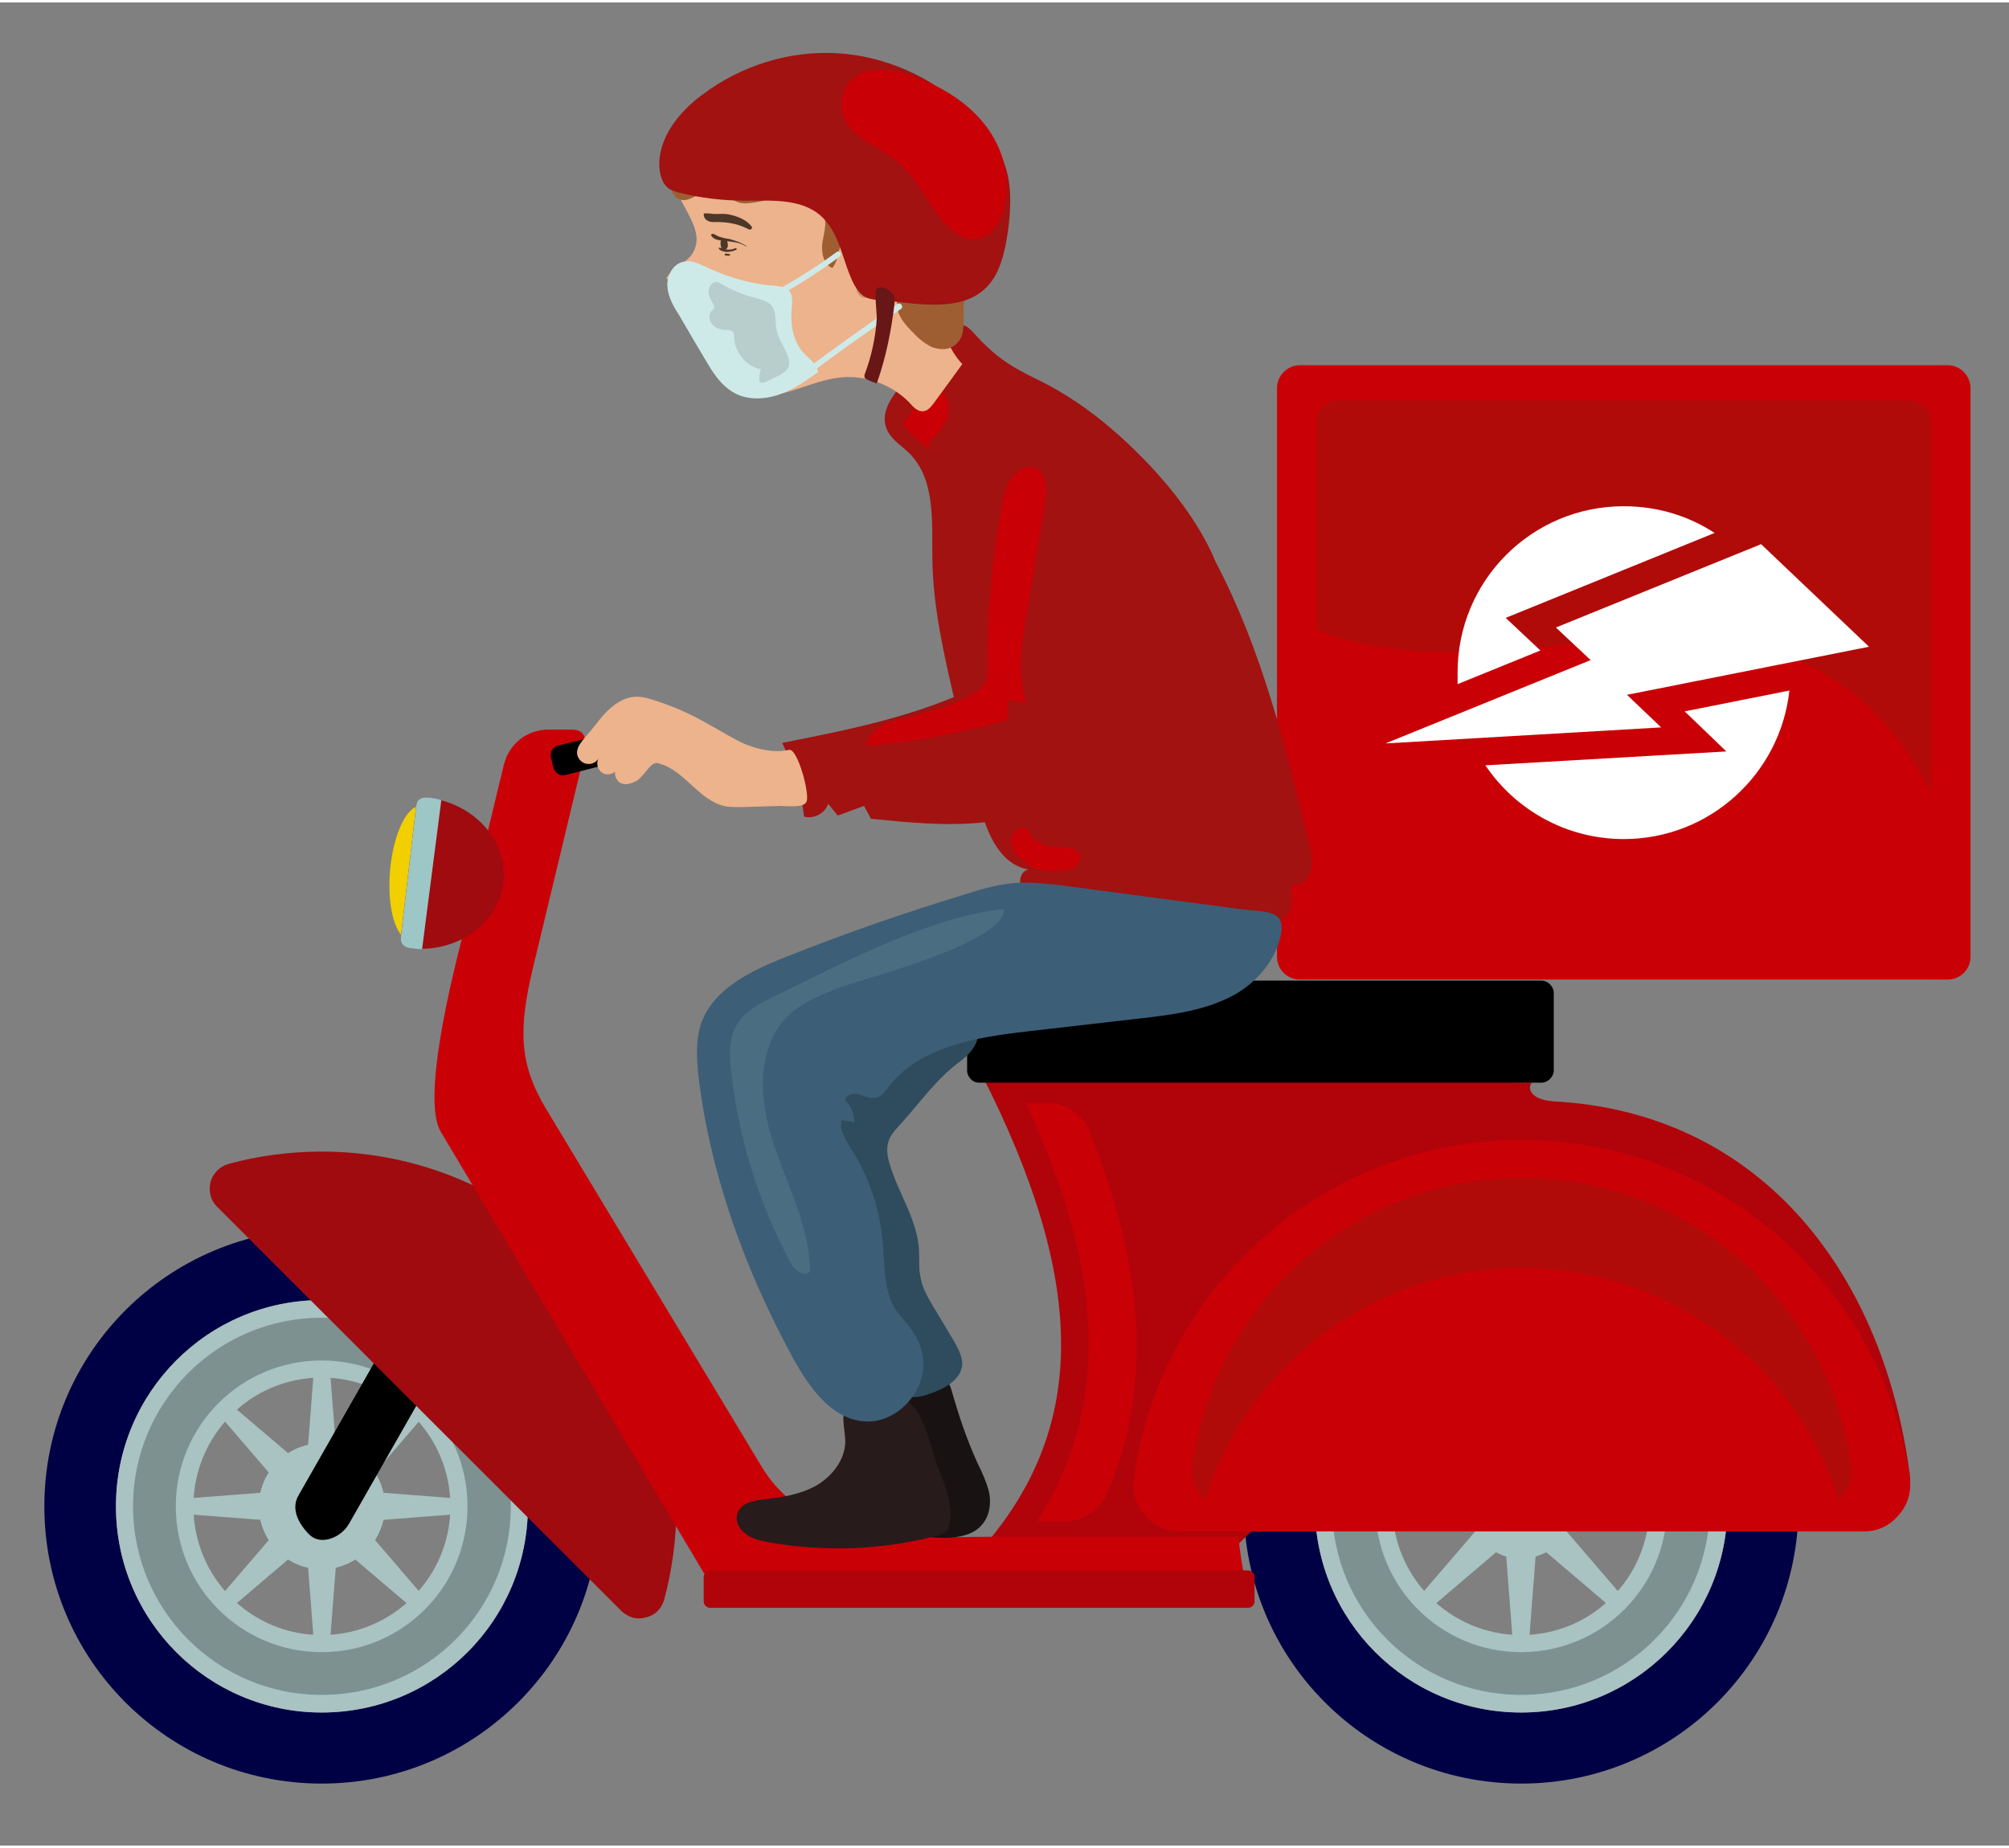<svg version="1.2" xmlns="http://www.w3.org/2000/svg" viewBox="0 0 376 345" width="50" height="46">
	<rect x="0" y="0" width="376" height="345" fill="#808080" stroke="none"/>
	<title>delivery man-ai</title>
	<defs>
		<clipPath clipPathUnits="userSpaceOnUse" id="cp1">
			<path d="m850.65-23.86v76.45c0 4.43 3.61 8.04 8.03 8.04h71.54q3.38 0 5.74 2.41l18.67 19.09q2.36 2.41 5.74 2.42h46.32c2.78 0 5.16-1.28 6.7-3.59 1.53-2.31 1.79-5 0.72-7.55l-42.08-100.37c-1.28-3.05-4.11-4.93-7.41-4.93h-105.94c-4.42 0-8.03 3.61-8.03 8.03z"/>
		</clipPath>
	</defs>
	<style>
		.s0 { fill: #eaeae4 } 
		.s1 { fill: #ededed } 
		.s2 { display: none;fill: #a09a9a } 
		.s3 { fill: #ca0007 } 
		.s4 { fill: #a11211 } 
		.s5 { fill: #ffffff } 
		.s6 { fill: #000000 } 
		.s7 { fill: #4e4e4e } 
		.s8 { fill: #eeb400 } 
		.s9 { fill: #111c3e } 
		.s10 { fill: #90a1a1 } 
		.s11 { mix-blend-mode: multiply;fill: #979797 } 
		.s12 { fill: #7f1111 } 
		.s13 { fill: #edb38c } 
		.s14 { fill: #b7e2e1 } 
		.s15 { fill: #a3cecc } 
		.s16 { fill: #2d1416 } 
		.s17 { fill: #e5e2da } 
		.s18 { fill: #c48d69 } 
		.s19 { fill: #0b0c0c } 
		.s20 { mix-blend-mode: multiply;fill: #cbd7d7 } 
		.s21 { fill: #281b1c } 
		.s22 { fill: #274459 } 
		.s23 { fill: #35526d } 
		.s24 { fill: #99caca } 
		.s25 { fill: #000039 } 
		.s26 { fill: #98b8b8 } 
		.s27 { fill: #b00000 } 
		.s28 { fill: #da0100 } 
		.s29 { fill: #b50208 } 
		.s30 { fill: #779696 } 
		.s31 { fill: #7ba3a3 } 
		.s32 { fill: #b10b09 } 
		.s33 { fill: #9e765a } 
		.s34 { fill: #d6e8e8 } 
		.s35 { fill: #c1d3d2 } 
		.s36 { fill: #252828 } 
		.s37 { fill: #e0dad7 } 
		.s38 { fill: #775a46 } 
		.s39 { fill: #3d5e77 } 
		.s40 { fill: #000044 } 
		.s41 { fill: #a9c2c2 } 
		.s42 { fill: #7e9191 } 
		.s43 { fill: #9f0b0f } 
		.s44 { fill: #b0040a } 
		.s45 { fill: #f1cf00 } 
		.s46 { fill: #9dc6c6 } 
		.s47 { fill: #191213 } 
		.s48 { fill: #2e4c5e } 
		.s49 { fill: #4a6d82 } 
		.s50 { fill: #9e5e32 } 
		.s51 { fill: #c19272 } 
		.s52 { fill: #ceeae8 } 
		.s53 { fill: #b7cecc } 
		.s54 { fill: #681616 } 
		.s55 { fill: #4c3729 } 
	</style>
	<g id="BACKGROUND" style="display: none">
		<path id="&lt;Path&gt;" class="s0" d="m823.3 622.6h-1000v-1000h1000z"/>
		<path id="&lt;Path&gt;" class="s1" d="m1073.3 622.6h-1500v-1000h1500z"/>
	</g>
	<g id="OBJECTS">
		<g id="&lt;Group&gt;">
			<path id="&lt;Path&gt;" class="s2" d="m1061 355.6h-1461.5v-23h1461.5z"/>
			<g id="&lt;Group&gt;" style="display: none">
				<g id="&lt;Group&gt;">
					<path id="&lt;Path&gt;" class="s3" d="m461.5-81.9h359.4c3.8 0 6.9 3.2 6.9 7v255.1c0 3.8-3.1 7-6.9 7h-359.4c-3.8 0-6.9-3.2-6.9-7v-255.1c0-3.8 3.1-7 6.9-7z"/>
					<path id="&lt;Compound Path&gt;" class="s4" d="m465.4-71v17.1h351.6v-17.1zm0 22.9v35.6h351.5v-35.6zm0 41.5v35.6h351.5v-35.6zm0 41.4v35.7h351.5v-35.7zm0 41.5v35.6h351.5v-35.6zm0 41.5v35.6h351.5v-35.6zm0 41.4v17.1h351.5v-17.1z"/>
					<path id="&lt;Compound Path&gt;" fill-rule="evenodd" class="s5" d="m611 3l72.1 30.2-11.9 11.6 28.5 11.9q0.1-2 0.1-4c0-32.8-25.7-59.3-57.5-59.3-11.5 0-22.3 3.5-31.3 9.6zm-4.1 77.7l14.4-14.2-36.1-7.4c3.1 29.7 27.5 52.8 57.1 52.8 19.9 0 37.5-10.4 47.8-26.2zm-11.9-73.9l-37.2 36.6 83.5 17.1-11.8 11.6 95.2 5.7-70.8-29.7 11.9-11.6z"/>
					<path id="&lt;Path&gt;" class="s6" d="m448.2 209.5h391.3v-14.9h-391.3z"/>
					<g id="&lt;Group&gt;">
						<path id="&lt;Path&gt;" class="s3" d="m841.1-46.8h133.4c3.3 0 6.1 1.9 7.4 5l55.3 131.8c0.4 1 0.6 2 0.6 3.1v170.6c0 2.9-2.4 5.3-5.3 5.3h-22.6c0-38-30.8-68.8-68.9-68.8-38 0-68.8 30.8-68.8 68.8h-31.1c-2.9 0-5.3-2.4-5.3-5.3v-305.1c0-3 2.4-5.4 5.3-5.4z"/>
						<path id="&lt;Path&gt;" class="s4" d="m845.8-23.9c0-7 5.8-12.8 12.9-12.8h105.9c5.3 0 9.8 3 11.9 7.9l42.1 100.3c1.6 4.1 1.2 8.5-1.2 12.1-2.4 3.7-6.3 5.8-10.7 5.8h-46.3c-3.6 0-6.7-1.4-9.2-3.9l-18.7-19.1c-0.6-0.7-1.3-1-2.3-1h-71.5c-7.1 0-12.9-5.7-12.9-12.8z"/>
						<path id="&lt;Path&gt;" class="s5" d="m850.6-23.9v76.5c0 4.4 3.7 8 8.1 8h71.5q3.4 0 5.8 2.4l18.6 19.1q2.4 2.4 5.8 2.4h46.3c2.8 0 5.2-1.2 6.7-3.5 1.5-2.3 1.8-5 0.7-7.6l-42.1-100.4c-1.3-3-4.1-4.9-7.4-4.9h-105.9c-4.4 0-8.1 3.6-8.1 8z"/>
						<path id="&lt;Path&gt;" class="s4" d="m853 96v136.6c0 3 1.7 5.7 4.2 7.1 12.2-34.6 45.1-59.5 83.8-59.5 31.1 0 58.4 16 74.3 40.1v-100.4c0-4.4-3.7-8-8.1-8h-51.4q-3.4 0-5.7-2.4l-18.7-19.1q-2.4-2.4-5.7-2.4h-64.7c-4.4 0-8 3.6-8 8z"/>
						<path id="&lt;Path&gt;" class="s6" d="m1037.8 113.6h-13c-1.6 0-3 1.3-3 2.9v108.2c0 1.6 1.4 2.9 3 2.9h13z"/>
						<path id="&lt;Compound Path&gt;" class="s7" d="m1037.8 121.2h-9.1c-0.8 0-1.5 0.7-1.5 1.6v3.5c0 0.9 0.7 1.6 1.5 1.6h9.1zm0 98.7v-6.6h-9.1c-0.8 0-1.5 0.7-1.5 1.5v3.6c0 0.8 0.7 1.5 1.5 1.5zm0-10.2v-6.7h-9.1c-0.9 0-1.5 0.7-1.5 1.6v3.6c0 0.8 0.6 1.5 1.5 1.5zm0-10.2v-6.7h-9.1c-0.9 0-1.5 0.7-1.5 1.5v3.6c0 0.9 0.6 1.6 1.5 1.6zm0-10.3v-6.6h-9.1c-0.9 0-1.5 0.7-1.5 1.5v3.6c0 0.8 0.6 1.5 1.5 1.5zm0-10.2v-6.7h-9.1c-0.9 0-1.6 0.7-1.6 1.6v3.6c0 0.8 0.7 1.5 1.6 1.5zm0-10.2v-6.7h-9.1c-0.9 0-1.6 0.7-1.6 1.5v3.6c0 0.9 0.7 1.6 1.6 1.6zm0-10.3v-6.6h-9.1c-0.9 0-1.6 0.7-1.6 1.5v3.6c0 0.8 0.7 1.5 1.6 1.5zm0-10.2v-6.7h-9.1c-0.9 0-1.6 0.7-1.6 1.6v3.6c0 0.8 0.7 1.5 1.6 1.5zm0-10.2v-6.7h-9.1c-0.9 0-1.6 0.7-1.6 1.5v3.6c0 0.9 0.7 1.6 1.6 1.6z"/>
						<path id="&lt;Path&gt;" class="s3" d="m869.2 99h17.5c1.4 0 2.6 1.1 2.6 2.5v3.7c0 1.4-1.2 2.5-2.6 2.5h-17.5c-1.4 0-2.5-1.1-2.5-2.5v-3.7c0-1.4 1.1-2.5 2.5-2.5z"/>
						<path id="&lt;Path&gt;" class="s8" d="m1037.8 135.3c-5.5 4.9-9.1 12.4-9.1 20.9 0 8.5 3.6 16.1 9.1 20.9z"/>
					</g>
					<path id="&lt;Path&gt;" class="s3" d="m748.4 194.6h39.5c19.1 0 34.7 15.6 34.7 34.7 0 19.1-15.6 34.7-34.7 34.7h-39.5c-19.1 0-34.8-15.6-34.8-34.7 0-19.1 15.7-34.7 34.8-34.7z"/>
					<path id="&lt;Compound Path&gt;" class="s4" d="m757.3 194.6v69.4h-8.9q-1.2 0-2.4 0v-69.3q1.2-0.1 2.4-0.1zm21.7 0h8.9q1.2 0 2.3 0.1v69.3q-1.1 0-2.3 0h-8.9z"/>
					<g id="&lt;Group&gt;">
						<path id="&lt;Compound Path&gt;" fill-rule="evenodd" class="s9" d="m941.1 205.3c35.4 0 64.1 28.7 64.1 64.1 0 35.3-28.7 64-64.1 64-35.4 0-64-28.7-64-64 0-35.4 28.6-64.1 64-64.1zm0 24.7c-21.7 0-39.4 17.6-39.4 39.4 0 21.7 17.7 39.3 39.4 39.3 21.8 0 39.4-17.6 39.4-39.3 0-21.8-17.6-39.4-39.4-39.4z"/>
						<path id="&lt;Compound Path&gt;" fill-rule="evenodd" class="s10" d="m941.1 230c21.8 0 39.4 17.6 39.4 39.4 0 21.7-17.6 39.3-39.4 39.3-21.7 0-39.4-17.6-39.4-39.3 0-21.8 17.7-39.4 39.4-39.4zm-14.1 21.2l5.7 5.7c1.6-1.2 3.5-2 5.5-2.3v-8c-4.2 0.5-8 2.1-11.2 4.6zm1.6 9.7l-5.6-5.6c-2.5 3.1-4.2 7-4.7 11.2h8c0.4-2 1.2-3.9 2.3-5.6zm-2.3 11.3h-8c0.5 4.2 2.2 8.1 4.7 11.3l5.6-5.7c-1.1-1.7-1.9-3.5-2.3-5.6zm6.4 9.7l-5.7 5.6c3.2 2.5 7 4.1 11.2 4.7v-8c-2-0.4-3.9-1.2-5.5-2.3zm11.3 2.3v8c4.2-0.6 8-2.2 11.2-4.7l-5.7-5.6c-1.6 1.1-3.5 1.9-5.5 2.3zm9.6-6.4l5.7 5.7c2.4-3.2 4.1-7.1 4.6-11.3h-8c-0.4 2.1-1.2 3.9-2.3 5.6zm2.3-11.3h8c-0.5-4.2-2.2-8.1-4.6-11.2l-5.7 5.6c1.1 1.7 1.9 3.6 2.3 5.6zm-6.4-9.6l5.7-5.7c-3.2-2.5-7-4.1-11.2-4.6v8c2 0.3 3.9 1.1 5.5 2.3z"/>
						<path id="&lt;Compound Path&gt;" fill-rule="evenodd" class="s11" d="m941.1 234c19.5 0 35.4 15.8 35.4 35.4 0 19.5-15.9 35.3-35.4 35.3-19.5 0-35.3-15.8-35.3-35.3 0-19.6 15.8-35.4 35.3-35.4zm0 5.6c-16.4 0-29.8 13.3-29.8 29.8 0 16.4 13.4 29.8 29.8 29.8 16.5 0 29.8-13.4 29.8-29.8 0-16.5-13.3-29.8-29.8-29.8z"/>
						<path id="&lt;Path&gt;" class="s11" d="m941.1 262.7c3.7 0 6.7 3 6.7 6.7 0 3.7-3 6.7-6.7 6.7-3.7 0-6.7-3-6.7-6.7 0-3.7 3-6.7 6.7-6.7z"/>
					</g>
					<g id="&lt;Group&gt;">
						<path id="&lt;Compound Path&gt;" fill-rule="evenodd" class="s9" d="m642 205.3c35.4 0 64 28.7 64 64.1 0 35.3-28.6 64-64 64-35.4 0-64.1-28.7-64.1-64 0-35.4 28.7-64.1 64.1-64.1zm0 24.7c-21.8 0-39.4 17.6-39.4 39.4 0 21.7 17.6 39.3 39.4 39.3 21.7 0 39.4-17.6 39.4-39.3 0-21.8-17.7-39.4-39.4-39.4z"/>
						<path id="&lt;Compound Path&gt;" fill-rule="evenodd" class="s10" d="m642 230c21.7 0 39.4 17.6 39.4 39.4 0 21.7-17.7 39.3-39.4 39.3-21.8 0-39.4-17.6-39.4-39.3 0-21.8 17.6-39.4 39.4-39.4zm-14.1 21.2l5.6 5.7c1.7-1.2 3.6-2 5.6-2.3v-8c-4.2 0.5-8 2.1-11.2 4.6zm1.6 9.7l-5.7-5.6c-2.4 3.1-4.1 7-4.6 11.2h8c0.4-2 1.2-3.9 2.3-5.6zm-2.3 11.3h-8c0.5 4.2 2.2 8.1 4.6 11.3l5.7-5.7c-1.1-1.7-1.9-3.5-2.3-5.6zm6.3 9.7l-5.6 5.6c3.2 2.5 7 4.1 11.2 4.7v-8c-2-0.4-3.9-1.2-5.6-2.3zm11.4 2.3v8c4.2-0.6 8-2.2 11.2-4.7l-5.7-5.6c-1.6 1.1-3.5 1.9-5.5 2.3zm9.6-6.4l5.6 5.7c2.5-3.2 4.2-7.1 4.7-11.3h-8c-0.4 2.1-1.2 3.9-2.3 5.6zm2.3-11.3h8c-0.5-4.2-2.2-8.1-4.7-11.2l-5.6 5.6c1.1 1.7 1.9 3.6 2.3 5.6zm-6.4-9.6l5.7-5.7c-3.2-2.5-7-4.1-11.2-4.6v8c2 0.3 3.9 1.1 5.5 2.3z"/>
						<path id="&lt;Compound Path&gt;" fill-rule="evenodd" class="s11" d="m642 234c19.5 0 35.3 15.8 35.3 35.4 0 19.5-15.8 35.3-35.3 35.3-19.5 0-35.4-15.8-35.4-35.3 0-19.6 15.9-35.4 35.4-35.4zm0 5.6c-16.5 0-29.8 13.3-29.8 29.8 0 16.4 13.3 29.8 29.8 29.8 16.4 0 29.8-13.4 29.8-29.8 0-16.5-13.4-29.8-29.8-29.8z"/>
						<path id="&lt;Path&gt;" class="s11" d="m642 262.7c3.7 0 6.7 3 6.7 6.7 0 3.7-3 6.7-6.7 6.7-3.7 0-6.7-3-6.7-6.7 0-3.7 3-6.7 6.7-6.7z"/>
					</g>
					<g id="&lt;Group&gt;">
						<path id="&lt;Compound Path&gt;" fill-rule="evenodd" class="s9" d="m511 205.3c35.3 0 64 28.7 64 64.1 0 35.3-28.7 64-64 64-35.4 0-64.1-28.7-64.1-64 0-35.4 28.7-64.1 64.1-64.1zm0 24.7c-21.8 0-39.4 17.6-39.4 39.4 0 21.7 17.6 39.3 39.4 39.3 21.7 0 39.3-17.6 39.3-39.3 0-21.8-17.6-39.4-39.3-39.4z"/>
						<path id="&lt;Compound Path&gt;" fill-rule="evenodd" class="s10" d="m511 230c21.7 0 39.3 17.6 39.3 39.4 0 21.7-17.6 39.3-39.3 39.3-21.8 0-39.4-17.6-39.4-39.3 0-21.8 17.6-39.4 39.4-39.4zm-14.1 21.2l5.6 5.7c1.7-1.2 3.6-2 5.6-2.3v-8c-4.2 0.5-8.1 2.1-11.2 4.6zm1.6 9.7l-5.7-5.6c-2.5 3.1-4.1 7-4.6 11.2h8c0.3-2 1.1-3.9 2.3-5.6zm-2.3 11.3h-8c0.5 4.2 2.1 8.1 4.6 11.3l5.7-5.7c-1.2-1.7-2-3.5-2.3-5.6zm6.3 9.7l-5.6 5.6c3.1 2.5 7 4.1 11.2 4.7v-8c-2-0.4-3.9-1.2-5.6-2.3zm11.3 2.3v8c4.2-0.6 8.1-2.2 11.3-4.7l-5.7-5.6c-1.7 1.1-3.5 1.9-5.6 2.3zm9.7-6.4l5.6 5.7c2.5-3.2 4.1-7.1 4.7-11.3h-8c-0.4 2.1-1.2 3.9-2.3 5.6zm2.3-11.3h8c-0.6-4.2-2.2-8.1-4.7-11.2l-5.6 5.6c1.1 1.7 1.9 3.6 2.3 5.6zm-6.4-9.6l5.7-5.7c-3.2-2.5-7.1-4.1-11.3-4.6v8c2.1 0.3 3.9 1.1 5.6 2.3z"/>
						<path id="&lt;Compound Path&gt;" fill-rule="evenodd" class="s11" d="m511 234c19.5 0 35.3 15.8 35.3 35.4 0 19.5-15.8 35.3-35.3 35.3-19.6 0-35.4-15.8-35.4-35.3 0-19.6 15.8-35.4 35.4-35.4zm0 5.6c-16.5 0-29.8 13.3-29.8 29.8 0 16.4 13.3 29.8 29.8 29.8 16.4 0 29.8-13.4 29.8-29.8 0-16.5-13.4-29.8-29.8-29.8z"/>
						<path id="&lt;Path&gt;" class="s11" d="m511 262.7c3.7 0 6.7 3 6.7 6.7 0 3.7-3 6.7-6.7 6.7-3.7 0-6.7-3-6.7-6.7 0-3.7 3-6.7 6.7-6.7z"/>
					</g>
				</g>
				<g id="&lt;Clip Group&gt;" clip-path="url(#cp1)">
					<g id="&lt;Group&gt;">
						<path id="&lt;Path&gt;" class="s12" d="m931.2 79.9c0-1.6-0.5-3-1.1-4.5q-1.7-4.7-3.5-9.5-0.5-1.5-1.1-3-0.8-2-1.7-3.9-0.3-0.6-0.6-1.2-1.2-2.9-2.5-5.7c-0.3-0.6-0.6-1.3-1.1-1.7-1-0.7-2.3-0.5-3.4-0.3-5.5 0.6-11.2-1.1-15.3-4.7-0.1 6.8 1.6 13.6 4.6 19.7 2.4 5.1 5.6 9.9 9.4 14 3.4 3.6 6.1 5.4 11 5.5 3 0 5.4-1.4 5.3-4.7z"/>
						<path id="&lt;Path&gt;" class="s13" d="m934.5 9.8c0.4 2.9 1.4 5.7 1.9 8.5 0.9 5.4 0.2 11-1.9 16-1.8 3.9-4.6 7.5-8.6 8.9-2.1 0.7-4.4 0.7-6.5 1.2-4.3 1.1-8 4.5-9.4 8.7-6.7-2.5-13-6.2-18.4-10.9 2.1-10.7 1.3-21.9-2.3-32.2-0.4-1.4-0.9-3-0.1-4.1 0.4-0.7 1.3-1.1 2-1.4 13-5.5 27.8-6.7 41.5-3.4 2.1 0.5 2.5 0.7 2 2.7-0.5 2-0.5 4-0.2 6z"/>
						<path id="&lt;Path&gt;" class="s14" d="m935.4 13c2.7 2.8 4.3 6.6 4.3 10.4 0 4.6-2.1 8.9-4.1 13.1-1 2-2.1 4.1-3.6 5.8-1.6 1.7-3.8 2.9-6.1 2.8-2.6-0.2-4.8-2.1-6.8-4q-3-2.8-6-5.6c-0.8-0.7-1.6-1.5-1.7-2.6 0.3 0.4 0.9 0.2 1.2-0.1 0.3-0.4 0.3-0.9 0.4-1.4q0.4-4.3 0.6-8.6c0.1-1-0.3-3.1 0.5-3.8 0.6-0.7 2.9-0.9 3.8-1.1q8.8-2.4 17.5-4.9z"/>
						<path id="&lt;Path&gt;" class="s14" d="m891.8 24c-0.5 0.1-0.8 0.7-0.3 1 0.2 0.1 0.6 0 0.6-0.3q-0.2-1.3-1-2.3c-0.4-0.5-1.3-1.4-2-0.8-0.7 0.5-0.5 1.6-0.2 2.2 0.4 0.9 1.3 1.4 2 1.9 0.4 0.3 0.8-0.2 0.5-0.5-0.6-0.6-1.4-0.4-1.9 0.2-0.2 0.4-0.4 0.8-0.5 1.2-0.1 0.3-0.1 0.7 0 1.1 0.3 0.8 1.3 0.8 1.8 0.3 0.3-0.3 0.5-0.7 0.7-1q0.4-0.8 0.8-1.5c0.3-0.4-0.4-0.8-0.6-0.4q-0.4 0.8-0.9 1.6c-0.1 0.3-0.5 1.1-1 0.9-0.4-0.2 0-1.1 0.1-1.4 0.1-0.3 0.6-0.9 1-0.5q0.2-0.3 0.4-0.6c-0.5-0.3-1.1-0.7-1.4-1.2-0.4-0.4-0.8-1.2-0.4-1.7 0.2-0.2 0.5 0.1 0.6 0.3q0.4 0.2 0.6 0.6 0.5 0.7 0.6 1.6 0.3-0.2 0.6-0.3-0.1 0.2-0.1 0.4c0.4-0.1 0.4-0.8 0-0.8z"/>
						<path id="&lt;Path&gt;" class="s15" d="m914.1 26.8c-0.3 2-0.5 4 0.2 5.8 0.8 1.9 2.5 3.2 4.1 4.4q2.3 1.8 4.7 3.6c1.2 0.9 2.5 1.8 3.9 2 1.5 0.1 3.2-0.9 3.3-2.3 0-1.2-0.9-2.2-1.8-3q-2.1-1.9-4.3-3.9 5.1 0 10.1 0 0.1-2.4 0.3-4.9-4.1-0.3-8.2-0.6 3.9-0.8 7.8-1.6c0.7-0.1 1.4-0.3 1.9-0.7 0.7-0.6 0.9-1.5 0.8-2.4-0.1-0.8-0.5-1.6-0.8-2.4q-4.1 1.1-8.2 2.3c-0.4 0.1-0.7 0.2-1.1 0.1-0.4-0.1-0.7-0.5-0.5-0.9q3.4-1.7 6.7-3.5c0.8-0.4 1.5-0.8 1.9-1.5 0.4-0.7 0.2-1.9-0.6-2.1-0.8-0.2-2.7 0.5-3.6 0.7q-1.9 0.4-3.8 0.8-3.7 0.8-7.4 1.8c-1.5 0.4-3.7 0.5-4.5 2.1-0.8 1.7-0.7 4.4-0.9 6.2z"/>
						<path id="&lt;Path&gt;" class="s4" d="m917.8 1.6c8.9-0.2 17.8 0.8 26.7 1.8 1.4 0.2 2.2-1.6 1.1-2.5-1-0.8-2-1.4-3.1-1.9-2.2-1.2-4.5-2.2-6.1-4.1-1.8-2.1-2.3-4.9-3.4-7.4-2.2-4.5-6.7-7.6-11.5-8.9-4.8-1.4-9.9-1.1-14.8-0.2-6.3 1.3-12.5 3.7-16.9 8.3-4.3 4.7-6.4 11.8-3.8 17.6 0.4 0.9 0.8 1.7 1.5 2.5 0.9 1 1.3 0.5 2.5 0q3.2-1.3 6.4-2.2c4.5-1.3 9-2.1 13.6-2.6q3.9-0.4 7.8-0.4z"/>
						<path id="&lt;Path&gt;" class="s3" d="m934.4-4.5c-2.2-4.4-4.8-8.8-8.5-12-3.8-3.3-8.9-5.3-13.7-4.3-5.6 1.2-9.8 6.2-11.3 11.6-0.5 1.6-0.8 3.4-2.1 4.4-1.7 1.4-4.6 0.7-6.2 2.3-1.1 1.1-1.2 3-2.2 4.2-0.5 0.5-1.2 0.9-1.9 1.3-0.6 0.4-1.2 0.9-1.4 1.7-0.9 3.7 5.8 0 6.8-0.5q4.7-1.8 9.6-3.3c6.4-2 13-3.5 19.7-4.4q2.9-0.4 5.7-0.6c0.6-0.1 5.3-0.7 5.5-0.4z"/>
						<path id="&lt;Path&gt;" class="s16" d="m905 16.3q-1.4 0.2-2.8 0.4c-0.1-1.9-0.2-3.9-1-5.6-0.8-1.8-2.5-3.2-4.4-3.3-2-0.1-3.8 1.4-4.7 3.2-0.8 1.9-0.7 4-0.4 6 0.4 2 1.1 3.9 1.4 5.9 0.4 2 0.4 4.1-0.4 5.9 0-2.9-1.3-5.8-3.5-7.8 0.4 0.1 0.7-0.5 0.5-0.9-0.1-0.4-0.5-0.6-0.8-0.9-0.7-0.7-0.8-1.8-0.9-2.7q-0.2-2.4-0.4-4.7c-0.1-1.2-0.2-2.4 0.4-3.4 0.6-1.1 1.8-1.8 3-2.3 4.2-1.7 8.5-3 12.9-3.8q1.7-0.3 3.4-0.5c1.1-0.1 1.8-0.4 1.5 0.8-0.5 2.1-1.9 4.2-2.5 6.3q-1 3.6-1.3 7.4z"/>
						<path id="&lt;Path&gt;" class="s17" d="m925.4 9q1.4 0.3 2.9 0.5c0.6 0.2 1.4 0.2 1.7-0.5 0.2-0.5 0-1.2-0.5-1.4-0.5-0.1-1.5 0.3-2.1 0.5-0.4 0.2-1.6 1-2 0.9z"/>
						<path id="&lt;Path&gt;" class="s16" d="m932 4.8c-0.5-0.6-1.5-0.9-2.3-1-0.7-0.2-1.6-0.2-2.3 0-1.4 0.4-2.7 1.3-3.6 2.5q-0.1 0 0 0c0.9-1.1 2.3-1.7 3.7-1.7 0.7 0 1.3-0.1 2 0q0.5 0.1 1.1 0.2c0.4 0.2 0.7 0.4 1.1 0.6 0.3 0.1 0.5-0.4 0.3-0.6z"/>
						<path id="&lt;Compound Path&gt;" fill-rule="evenodd" class="s16" d="m931.2 7.2q-0.6 0.2-1.1 0.4c0.1 0.6 0.1 1.3-0.2 1.8q0.3 0.1 0.5 0.2c0.3 0.2 0.6 0.5 0.5 0.8 0 0.1 0 0.1-0.1 0.1-0.1-0.1-0.2-0.3-0.4-0.5-0.2-0.1-0.5-0.2-0.7-0.2-0.1 0-0.2 0-0.2 0q-0.7-0.1-1.5-0.1-0.8-0.1-1.7-0.1c-0.4-0.1-0.9-0.1-1.3-0.3-0.1-0.1-0.1-0.3 0-0.4q1.5-0.7 3.1-1.2 0.7-0.2 1.6-0.4 0-0.1 0-0.1c0.5-0.3 0.8-0.7 0.9-1.2q0-0.1 0-0.1c0-0.2 0.3-0.2 0.3 0-0.1 0.5-0.3 1-0.8 1.3q0.6-0.1 1.1-0.2c0.1 0 0.1 0.2 0 0.2zm-1.9 0.6q-0.1 0.1-0.2 0.3c0 0.3 0.1 0.5 0.3 0.5q0.1-0.1 0.1-0.3 0.1-0.3 0.1-0.6-0.1 0-0.3 0.1zm-0.7 1.5q-0.1-0.1-0.2-0.2c-0.1-0.3 0-0.7 0.1-1.1q-0.1 0.1-0.3 0.1-1.2 0.4-2.5 1c0.5 0.1 1 0.1 1.4 0.1q0.7 0 1.5 0.1z"/>
						<path id="&lt;Path&gt;" class="s14" d="m914 19q-0.1 0.3-0.3 0.6-5.9-3-11.8-6c-0.3-0.2-1.2-0.7-0.8-1.2 0.4-0.4 1.4 0.4 1.7 0.5q1.9 0.9 3.8 1.9c0.7 0.4 7.5 4.1 7.4 4.2z"/>
						<path id="&lt;Path&gt;" class="s14" d="m891.9 25.3q8.2 3.3 16.4 6.6 2.2 1 4.5 1.9c0.3 0.1 0.6-0.1 0.7-0.4 0.1-0.3-0.1-0.6-0.4-0.7q-8.1-3.3-16.3-6.6-2.3-0.9-4.6-1.8c-0.2-0.1-0.6 0.1-0.6 0.4-0.1 0.3 0.1 0.5 0.3 0.6z"/>
						<path id="&lt;Path&gt;" class="s18" d="m898.6 11.3c-0.4-1-1.7-1.4-2.7-1.1-1 0.3-1.8 1.2-2.1 2.2-0.4 1-0.4 2.1-0.3 3.2 0.3 2.2 1.1 4.3 2.3 6.1 0.4 0.7 1.2 1.5 2 1.2 1.9-0.5 0.9-4.2 0.4-5.4-0.7-2.1 1.4-4.3 0.4-6.2z"/>
						<path id="&lt;Path&gt;" class="s4" d="m913.5 48.8c0 1.7 0.7 3.4 1.4 5 0.7 1.6 1.4 3.3 1.4 5 0 1.8-0.7 3.7-2.3 4.4q2.7 0 5.4 0 1.3 11 2.6 21.9-22.1-0.9-44.2-1.8c-0.5-5.6-2.3-11-2.9-16.6-0.7-5.6 0.1-11.7 4-15.8 2.2-2.5 5.4-4 7.5-6.6 1.3-1.8 2.1-4 2.8-6.1 0.3-0.9 0.9-4.1 1.7-4.5 1-0.4 2 1.4 2.5 2q2.6 3.2 5.7 5.8 3.2 2.5 6.8 4.4c0.7 0.3 7.6 2.8 7.6 2.9z"/>
						<path id="&lt;Path&gt;" class="s3" d="m877.4 64c0.5 6.1 2 12.1 4.5 17.7 8 1.3 16.1 1.6 24.1 0.7 0-5.6-0.8-11.2-2.8-16.3-0.8-2-1.7-3.9-2.7-5.8-0.8-1.7-1.7-3.3-2.8-4.8-2.7-3.4-7-5.2-11.3-5.2-3.9 0-6.2 1.3-8 4.9-1.3 2.7-1.3 5.8-1 8.8z"/>
						<path id="&lt;Path&gt;" class="s19" d="m978.2 103.7c-1.8-0.7-2.7-2.6-2.1-4.5l11-31.6c0.6-1.8 2.6-2.8 4.4-2.2 1.8 0.7 2.8 2.6 2.2 4.4l-11 31.7c-0.7 1.8-2.7 2.8-4.5 2.2z"/>
					</g>
				</g>
				<path id="&lt;Path&gt;" class="s20" d="m858 39.4l134.3 0.3c3.3 0 6.1 1.9 7.4 4.9l12.1 29.1c1.1 2.6 3.1 5 1.6 7.3-1.5 2.3-3.9 3.5-6.7 3.5h-46.3q-3.4 0-5.8-2.4l-18.6-19.1q-2.4-2.4-5.8-2.4h-71.5c-1.9 0-3.6-0.6-5-1.7v-15.2c0-2.4 1.9-4.3 4.3-4.3z"/>
			</g>
			<g id="&lt;Group&gt;" style="display: none">
				<path id="&lt;Path&gt;" class="s21" d="m-246.4 291.4c-0.2 0.6-0.3 1.3-0.2 2 0.2 1.7 1.9 2.9 3.6 3.3 1.7 0.4 3.5 0.3 5.2 0.6 2.9 0.6 5.5 2.4 8.3 3.4 3 1.1 6.4 1.2 9.5 0.3 1.5-0.5 3.1-1.3 3.4-2.8 0.4-2.1-1.8-3.7-3.7-4.6-2.6-1.4-5.3-2.8-7.5-4.8-2.1-2-3.8-4.7-4-7.6-0.2-2.1 0.2-4.6-1.5-5.7-0.7-0.5-1.5-0.5-2.3-0.6-1.5-0.1-5.2-1-6.6-0.4-1.5 0.7-1.4 2.6-1.7 4.4q-1.3 6.2-2.5 12.5z"/>
				<path id="&lt;Path&gt;" class="s22" d="m-251.4 211.7c1.2 2.4 2.5 4.7 2.8 7.4 0.2 1.6-0.1 3.2 0 4.8 0.1 2 0.6 3.9 1 5.8q1.5 5.7 2.9 11.4c0.4 1.5 0.7 3.4-0.3 4.6-0.5 0.7-1.4 1.1-1.4 1.9-0.1 1.1 1.3 1.6 2 2.4 1.4 1.7-0.3 4.2-0.6 6.3-0.3 2.5 1.3 4.9 1.1 7.4-0.2 2.3-1.8 4.2-1.8 6.5-0.1 2.6 2.1 4.9 4.5 5.8 2.5 1 5.2 0.8 7.9 0.7 0.5 0 1.2-0.1 1.6-0.4 2.2-1.5-0.6-6 1.8-7.1 0.3-0.2 0.7-0.2 1.1-0.4 0.8-0.4 1.1-1.4 1.3-2.3 3-12.3 10.4-23.9 9.3-36.5-0.3-4-1.4-7.8-2.6-11.5q-1.9-6.4-3.8-12.7c-0.5-1.8-1.1-3.6-2.1-5.1-1.8-2.7-4.9-4.3-7.8-5.7-3.1-1.6-23.5-13.5-25.3-11-1.2 1.8 2.6 11.7 3.3 13.8 1.3 4.7 3 9.4 5.1 13.9z"/>
				<path id="&lt;Path&gt;" class="s23" d="m-229.7 231.7c0.7 4 1.4 8 0.9 12-0.6 4.6-2.8 8.9-3.2 13.5-0.2 2.3 0 4.7-0.8 6.8-0.7 1.7-2.1 3.1-2.7 4.8-0.6 1.8-0.1 4.2 1.7 4.6 1.4-1.9 1.2-4.5 2.1-6.7 0.5-1.1 1.3-2.1 1.9-3.1 3-4.4 4.2-9.6 5.4-14.8 1.2-5.1 2.4-10.4 2.4-15.7 0-8.5-2.9-16.8-6.4-24.5-1.1-2.5-2.3-5-4.4-6.7-0.7-0.5-1.5-1-2.3-0.9-2.4 0.3-0.4 3 0 4.2 1 2.8 1.3 6.1 1.9 8.9q1.9 8.8 3.5 17.6z"/>
				<path id="&lt;Path&gt;" class="s3" d="m-236.2 241.4c-1.4 0.5-2.8 0.9-3.9 1.9-1.1 0.9-1.9 2.4-1.6 3.8 1.7-0.2 3.3-0.7 4.9-1.2 1.5-0.4 3.4-1.3 3.4-2.9-0.1-1.1-1.1-1.9-2.2-2-1.1-0.1-2.1 0.5-2.8 1.3"/>
				<path id="&lt;Path&gt;" class="s3" d="m-240.1 250q-0.6 0.4-1.1 0.7c0.5 1.3 1.7 2.3 3.1 2.6 0.7 0.2 1.7 0.1 2-0.7 0.3-0.7-0.3-1.5-1.1-1.9-1.1-0.6-2.6-0.7-3.8-0.2"/>
				<path id="&lt;Compound Path&gt;" fill-rule="evenodd" class="s24" d="m-304.9 269.2h-11.3v-57.2h11.3zm-10.2-1.1h9.2v-55.1h-9.2z"/>
				<path id="&lt;Compound Path&gt;" fill-rule="evenodd" class="s24" d="m-305.9 272l-9.8-5.7 28.6-49.5 9.8 5.6zm-8.3-6l7.9 4.6 27.6-47.8-8-4.6z"/>
				<path id="&lt;Compound Path&gt;" fill-rule="evenodd" class="s24" d="m-308.2 273.9l-5.6-9.8 49.6-28.7 5.6 9.9zm-4.2-9.5l4.6 8 47.7-27.6-4.6-7.9z"/>
				<path id="&lt;Compound Path&gt;" fill-rule="evenodd" class="s24" d="m-253.8 274.4h-57.3v-11.4h57.3zm-56.2-1h55.1v-9.2h-55.1z"/>
				<path id="&lt;Compound Path&gt;" fill-rule="evenodd" class="s24" d="m-264.2 302l-49.6-28.6 5.6-9.9 49.6 28.7zm-48.1-29.1l47.7 27.6 4.6-8-47.7-27.5z"/>
				<path id="&lt;Compound Path&gt;" fill-rule="evenodd" class="s24" d="m-287.1 320.7l-28.6-49.6 9.8-5.7 28.6 49.6zm-27.1-49.2l27.5 47.7 8-4.6-27.6-47.7z"/>
				<path id="&lt;Compound Path&gt;" fill-rule="evenodd" class="s24" d="m-304.9 325.4h-11.3v-57.2h11.3zm-10.2-1.1h9.2v-55.1h-9.2z"/>
				<path id="&lt;Compound Path&gt;" fill-rule="evenodd" class="s24" d="m-334 320.7l-9.8-5.7 28.6-49.6 9.9 5.7zm-8.4-6.1l8 4.6 27.5-47.7-8-4.6z"/>
				<path id="&lt;Compound Path&gt;" fill-rule="evenodd" class="s24" d="m-356.8 302l-5.7-9.8 49.6-28.7 5.7 9.9zm-4.2-9.5l4.6 8 47.7-27.6-4.6-7.9z"/>
				<path id="&lt;Compound Path&gt;" fill-rule="evenodd" class="s24" d="m-310 274.4h-57.2v-11.4h57.2zm-56.2-1h55.1v-9.2h-55.1z"/>
				<path id="&lt;Compound Path&gt;" fill-rule="evenodd" class="s24" d="m-312.9 273.9l-49.6-28.6 5.7-9.9 49.6 28.7zm-48.1-29.1l47.7 27.6 4.6-8-47.7-27.5z"/>
				<path id="&lt;Compound Path&gt;" fill-rule="evenodd" class="s24" d="m-315.2 272l-28.6-49.6 9.8-5.6 28.7 49.5zm-27.2-49.2l27.5 47.8 8-4.6-27.5-47.8z"/>
				<path id="&lt;Compound Path&gt;" fill-rule="evenodd" class="s24" d="m-117.7 269.2h-11.3v-57.2h11.3zm-10.3-1.1h9.2v-55.1h-9.2z"/>
				<path id="&lt;Compound Path&gt;" fill-rule="evenodd" class="s24" d="m-118.7 272l-9.8-5.7 28.6-49.5 9.8 5.6zm-8.3-6l7.9 4.6 27.6-47.8-8-4.6z"/>
				<path id="&lt;Compound Path&gt;" fill-rule="evenodd" class="s24" d="m-121 273.9l-5.7-9.8 49.6-28.7 5.7 9.9zm-4.2-9.5l4.6 8 47.7-27.6-4.6-7.9z"/>
				<path id="&lt;Compound Path&gt;" fill-rule="evenodd" class="s24" d="m-66.6 274.4h-57.3v-11.4h57.3zm-56.2-1h55.1v-9.2h-55.1z"/>
				<path id="&lt;Compound Path&gt;" fill-rule="evenodd" class="s24" d="m-77.1 302l-49.6-28.6 5.7-9.9 49.6 28.7zm-48.1-29.1l47.7 27.6 4.6-8-47.7-27.5z"/>
				<path id="&lt;Compound Path&gt;" fill-rule="evenodd" class="s24" d="m-99.9 320.7l-28.6-49.6 9.8-5.7 28.6 49.6zm-27.1-49.2l27.5 47.7 8-4.6-27.6-47.7z"/>
				<path id="&lt;Compound Path&gt;" fill-rule="evenodd" class="s24" d="m-117.7 325.4h-11.3v-57.2h11.3zm-10.3-1.1h9.2v-55.1h-9.2z"/>
				<path id="&lt;Compound Path&gt;" fill-rule="evenodd" class="s24" d="m-146.8 320.7l-9.8-5.7 28.6-49.6 9.8 5.7zm-8.3-6.1l7.9 4.6 27.6-47.7-8-4.6z"/>
				<path id="&lt;Compound Path&gt;" fill-rule="evenodd" class="s24" d="m-169.6 302l-5.7-9.8 49.6-28.7 5.6 9.9zm-4.2-9.5l4.6 8 47.8-27.6-4.6-7.9z"/>
				<path id="&lt;Compound Path&gt;" fill-rule="evenodd" class="s24" d="m-122.8 274.4h-57.3v-11.4h57.3zm-56.2-1h55.1v-9.2h-55.1z"/>
				<path id="&lt;Compound Path&gt;" fill-rule="evenodd" class="s24" d="m-125.7 273.9l-49.6-28.6 5.7-9.9 49.5 28.7zm-48.1-29.1l47.8 27.6 4.6-8-47.8-27.5z"/>
				<path id="&lt;Compound Path&gt;" fill-rule="evenodd" class="s24" d="m-128 272l-28.6-49.6 9.8-5.6 28.6 49.5zm-27.1-49.2l27.5 47.8 8-4.6-27.6-47.8z"/>
				<path id="&lt;Path&gt;" class="s6" d="m-154.3 173.5v-12.5c0-0.6 0.2-1.1 0.4-1.5 0.3-0.4 0.7-0.7 1.3-0.9l12.2-4.4c2.1-0.8 3.2-3.1 2.4-5.2-0.7-2.1-3.1-3.2-5.2-2.4l-12.1 4.4c-2.1 0.7-3.9 2.1-5.2 3.8-1.2 1.8-1.9 4-1.9 6.2v12.5c0 2.3 1.8 4.1 4.1 4.1 2.2 0 4-1.8 4-4.1z"/>
				<path id="&lt;Compound Path&gt;" fill-rule="evenodd" class="s25" d="m-310.5 202.7c36.1 0 65.3 29.3 65.3 65.4 0 36.1-29.2 65.3-65.3 65.3-36.1 0-65.4-29.2-65.4-65.3 0-36.1 29.3-65.4 65.4-65.4zm0 6.5c-32.5 0-58.8 26.4-58.8 58.9 0 32.4 26.3 58.8 58.8 58.8 32.4 0 58.8-26.4 58.8-58.8 0-32.5-26.4-58.9-58.8-58.9z"/>
				<path id="&lt;Compound Path&gt;" fill-rule="evenodd" class="s26" d="m-310.5 209.2c32.4 0 58.8 26.4 58.8 58.9 0 32.4-26.4 58.8-58.8 58.8-32.5 0-58.8-26.4-58.8-58.8 0-32.5 26.3-58.9 58.8-58.9zm0 4.2c-30.2 0-54.7 24.5-54.7 54.7 0 30.1 24.5 54.6 54.7 54.6 30.2 0 54.6-24.5 54.6-54.6 0-30.2-24.4-54.7-54.6-54.7z"/>
				<path id="&lt;Path&gt;" class="s24" d="m-310.5 273.7c3.1 0 5.7-2.5 5.7-5.6 0-3.2-2.6-5.7-5.7-5.7-3.2 0-5.7 2.5-5.7 5.7 0 3.1 2.5 5.6 5.7 5.6z"/>
				<path id="&lt;Path&gt;" class="s27" d="m-311.2 201.4q-1.5 0-3 0.1v1.2c0 1.8 1.5 3.3 3.3 3.3 33.5 0.2 60.6 26.9 61.7 60 0.1 1.8 1.5 3.2 3.3 3.2h1.4q0-0.6 0-1.1c0-36.9-29.8-66.7-66.7-66.7z"/>
				<path id="&lt;Compound Path&gt;" fill-rule="evenodd" class="s25" d="m-123.4 202.7c36.1 0 65.4 29.3 65.4 65.4 0 36.1-29.3 65.3-65.4 65.3-36.1 0-65.3-29.2-65.3-65.3 0-36.1 29.2-65.4 65.3-65.4zm0 6.5c-32.4 0-58.8 26.4-58.8 58.9 0 32.4 26.4 58.8 58.8 58.8 32.5 0 58.8-26.4 58.8-58.8 0-32.5-26.3-58.9-58.8-58.9z"/>
				<path id="&lt;Compound Path&gt;" fill-rule="evenodd" class="s26" d="m-123.4 209.2c32.5 0 58.8 26.4 58.8 58.9 0 32.4-26.3 58.8-58.8 58.8-32.4 0-58.8-26.4-58.8-58.8 0-32.5 26.4-58.9 58.8-58.9zm0 4.2c-30.1 0-54.6 24.5-54.6 54.7 0 30.1 24.5 54.6 54.6 54.6 30.2 0 54.7-24.5 54.7-54.6 0-30.2-24.5-54.7-54.7-54.7z"/>
				<path id="&lt;Path&gt;" class="s24" d="m-123.4 273.7c3.2 0 5.7-2.5 5.7-5.6 0-3.2-2.5-5.7-5.7-5.7-3.1 0-5.6 2.5-5.6 5.7 0 3.1 2.5 5.6 5.6 5.6z"/>
				<path id="&lt;Path&gt;" class="s27" d="m-123.4 201.4q1.6 0 3.1 0.1v1.2c0 1.8-1.5 3.3-3.3 3.3-33.6 0.2-60.7 26.9-61.7 60-0.1 1.8-1.6 3.2-3.4 3.2h-1.3q0-0.6 0-1.1c0-36.9 29.8-66.7 66.6-66.7z"/>
				<path id="&lt;Path&gt;" class="s28" d="m-224.5 289.3c1.5 0.4 2.4 2 2 3.6-0.4 1.5-2 2.4-3.6 2l-85.2-23.4c-1.5-0.4-2.5-2-2-3.6q0.1-0.3 0.2-0.6l49-85.9c0.8-1.4 2.5-1.9 3.9-1.1 1.4 0.8 1.9 2.5 1.1 3.9l-47.1 82.7z"/>
				<path id="&lt;Path&gt;" class="s29" d="m-224.9 290.6l-83.2-22.9 47.9-84.1c0.4-0.8 0.1-1.7-0.6-2.2-0.8-0.4-1.7-0.1-2.2 0.6l-48.9 85.9-0.2 0.4c-0.2 0.8 0.3 1.7 1.2 1.9l85.2 23.4c0.8 0.3 1.7-0.2 1.9-1.1 0.2-0.8-0.3-1.7-1.1-1.9z"/>
				<path id="&lt;Path&gt;" class="s28" d="m-265.5 184.1c-0.7-2.2 0.5-4.5 2.6-5.2 2.2-0.7 4.5 0.5 5.2 2.6l36.3 109.3c0.7 2.2-0.5 4.5-2.6 5.2-2.2 0.7-4.5-0.5-5.2-2.6z"/>
				<path id="&lt;Path&gt;" class="s27" d="m-264.2 183.7l36.3 109.3c0.5 1.4 2 2.2 3.5 1.7 1.4-0.5 2.2-2 1.7-3.5l-36.3-109.3c-0.5-1.4-2-2.2-3.5-1.7-1.4 0.5-2.2 2-1.7 3.5z"/>
				<path id="&lt;Path&gt;" class="s30" d="m-122.4 265.3c1.5 0.6 2.3 2.2 1.8 3.7-0.6 1.5-2.2 2.3-3.7 1.8-7.7-2.8-19.5-15.8-27.7-32.7-6.2-12.9-10.4-28.1-9.3-42.8 0.1-1.6 1.5-2.8 3.1-2.7 1.6 0.1 2.8 1.5 2.7 3.1-1 13.7 3 27.8 8.8 39.9 7.5 15.6 17.9 27.4 24.3 29.7z"/>
				<path id="&lt;Path&gt;" class="s28" d="m-222.9 293.8c-0.9 1.3-2.7 1.6-4.1 0.7-1.3-0.9-1.6-2.7-0.7-4l66.4-95.9v-10.9c-9.7 14.5-19.8 28-31.1 39-12.6 12.1-26.7 21.1-43.8 24.6-0.2 0-0.4 0.1-0.6 0.1-1.8-0.1-2.7-4-1.8-5.4 0-0.2 0.4-0.3 0.6-0.3 16.2-3.1 29.6-11.6 41.6-23.2 12.9-12.5 24.2-28.8 35.5-45.9 0.5-0.9 1.4-1.5 2.5-1.5 1.6 0 2.9 1.3 2.9 3v21.4c0 0.6-0.2 1.1-0.5 1.6z"/>
				<path id="&lt;Path&gt;" class="s29" d="m-156.8 194.2v-20.1c0-0.9-0.7-1.6-1.6-1.6-0.6 0-1.1 0.3-1.4 0.7v0.1c-10.5 16-21.9 32.8-35.7 46.1-12 11.6-25.6 20.3-42.1 23.6-0.2 0.9 0.3 2.9 0.8 3.1l0.4-0.1c16.9-3.5 30.8-12.4 43.1-24.3 11.8-11.4 21.7-25.1 30.9-38.7l2.4-3.6v15.6l-66.6 96.2c-0.5 0.7-0.3 1.7 0.4 2.2 0.7 0.5 1.7 0.3 2.2-0.4l66.9-96.6q0.3-0.4 0.3-0.9v-1.3z"/>
				<path id="&lt;Path&gt;" class="s24" d="m-226.1 302.7c6.7 0 12.2-5.4 12.2-12.1 0-6.7-5.5-12.2-12.2-12.2-6.6 0-12.1 5.5-12.1 12.2 0 6.7 5.5 12.1 12.1 12.1z"/>
				<path id="&lt;Path&gt;" class="s31" d="m-226.1 297.1c3.6 0 6.6-2.9 6.6-6.5 0-3.6-3-6.6-6.6-6.6-3.6 0-6.5 3-6.5 6.6 0 3.6 2.9 6.5 6.5 6.5z"/>
				<path id="&lt;Path&gt;" class="s3" d="m-302.1 34.1l67.7 33.2c1.3 0.6 1.6 2.8 0.6 4.8l-43.8 89.4c-1 2-2.9 3.1-4.2 2.4l-67.7-33.1c-1.3-0.7-1.5-2.8-0.6-4.8l43.9-89.5c0.9-1.9 2.8-3 4.1-2.4z"/>
				<path id="&lt;Path&gt;" class="s32" d="m-300.9 41.5l59.9 29.4c1.1 0.6 1.4 2.5 0.5 4.2l-16.1 32.9c-27.8 2.6-40.6-41.5-76.6-6l28.6-58.3c0.9-1.8 2.5-2.7 3.7-2.2z"/>
				<path id="&lt;Compound Path&gt;" fill-rule="evenodd" class="s5" d="m-294.5 75l22 24.6-6.6 2.1 8.7 9.8q0.4-0.8 0.8-1.5c5.9-12.1 0.9-26.7-11.2-32.7-4.4-2.1-9.1-2.8-13.7-2.3zm-15.6 28l8.1-2.6-12.5-9.4c-4.1 11.5 1 24.6 12.3 30.1 7.5 3.7 16.1 3.2 22.9-0.8zm8.8-29.4l-20.8 6.5 28.8 21.9-6.7 2.1 35.3 19.9-21.6-24.2 6.6-2.1z"/>
				<path id="&lt;Path&gt;" class="s33" d="m-171.4 52.3c0.6 0.9 1.4 1.6 2 2.5 0.5 0.9 0.7 2.2-0.1 2.9-0.7 0.7-1.9 0.6-2.7 1.1-1 0.6-1.4 1.9-1.5 3.1 0 1.2-1.1 3-1.3 4.1-0.7 3.2-3.9 6.3-7.1 6.4-3.3 0.1-6.9-1.9-10.1-1.3-3.6 0.7-5.5 2.3-7.6 5.3-2.1 3-3.4 6.5-4.7 10q-4.7-2.2-9.4-4.3c-1.1-0.5-2.2-1.1-2.8-2.1-0.6-1.1-0.5-2.4-0.1-3.6 0.4-1.1 1.1-2.2 1.7-3.2 1.6-3.2 2.1-7 1.2-10.5-1-4.1-3.8-7.7-4.9-11.9-1.8-7-0.1-17.9 5.5-22.6 5.7-4.6 15-7 22.3-6.1 18.1 2.3 22.3 15 20 21.8-1 3-2.6 5.6-0.4 8.4z"/>
				<path id="&lt;Path&gt;" class="s34" d="m-182 72.1c0.3 0.2 0.7 0.4 1.1 0.5 0.4 0.1 0.8-0.1 1.1-0.2 2.6-1 4.2-3.4 5.7-5.7q1.6-2.5 3.2-4.9c0.7-1.1 1.5-2.3 2-3.5 0.2-0.5 0.4-1.1 0.3-1.7 0-0.6-0.3-1.2-0.7-1.7q-0.8-1.3-1.7-2.4c-0.2-0.1-0.3-0.3-0.5-0.3-0.2-0.1-0.5 0-0.7 0.1-0.7 0.4-1.2 1-1.9 1.3-1 0.5-2.2 0.4-3.2 0.3q-3.9-0.5-7.8-1c-0.4 0.5-0.2 1.2-0.2 1.9 0.1 1.4-0.5 2.7-1.2 4-0.9 1.9-1.9 3.9-3.5 5.3-1.8 1.7 0.7 2.6 2 3.6q2.9 2.3 6 4.4z"/>
				<path id="&lt;Path&gt;" class="s35" d="m-183.7 56.5c0.1-0.4 0.2-0.8 0.5-1.1 0.7-0.7 1.8-0.3 2.8-0.1 2.2 0.7 4.6 0.5 6.6-0.6 0.6-0.3 1.2-0.7 1.8-0.5 1 0.2 1.2 1.6 0.7 2.4-0.6 0.8-1.6 1.2-2.5 1.4-0.9 0.3-1.9 0.5-2.6 1.2l-0.2 0.5c-0.1 0.4 0.4 0.7 0.7 0.8 0.6 0.3 1.2 0.7 1.4 1.3 0.2 0.6-0.1 1.4-0.8 1.4-0.2 0-0.5-0.1-0.7-0.3-0.9-0.4-2.2-0.7-2.6 0.2-0.5 0.8 0.4 1.7 1 2.4 0.1 0.2 0.2 0.4 0.3 0.6 0 0.7-1 0.9-1.6 0.6-0.7-0.3-1.1-0.9-1.8-1-1.1-0.2-2.1 1.1-1.6 2 0.3 0.6 0.9 0.9 1.2 1.4 0.4 0.5 0.3 1.4-0.3 1.5-0.3 0-0.5-0.1-0.7-0.3-1.6-1-3.2-2-4.9-3-1-0.5-2.2-1.1-1.8-2.4 0.3-1.4 1.9-2.9 2.8-4.1 0.9-1.3 1.8-2.8 2.3-4.3z"/>
				<path id="&lt;Path&gt;" class="s36" d="m-175 27.5c-3.1-3-7.2-4.8-11.4-5.9-2.3-0.6-4.8-1.1-7.2-1-1.9 0.1-3.7 0.5-5.5 1-4 1-7.9 2.3-11.6 4.2-3.8 1.8-7.5 4.5-9.1 8.5-0.8 1.9-1 4.1-1.2 6.2-0.3 4.3-0.6 9 1.6 12.8 0.5 0.9 1.2 2 0.6 2.8-0.2 0.4-0.6 0.6-0.8 0.8-1.2 1-1 3.2 0.3 4 0.4 0.3 1 0.5 1.1 1 0.2 0.4-0.1 0.8-0.1 1.2 0 0.6 0.4 1.1 1 1.2 0.6 0.2 1.4-0.1 1.7 0.5 0.2 0.4-0.1 0.9-0.3 1.3-0.5 1.3 0.9 2.7 2.3 2.6 1.3-0.1 2.4-1.3 2.8-2.6 0.4-1.3 0.3-2.7 0.1-4.1 1.1 0.3 2.4 0.2 3.2-0.5 0.9-0.8 0.9-2.4 0-2.9 0.8-0.5 0.9-1.7 0.5-2.5-0.3-0.9-0.9-1.6-1.3-2.5-0.9-2-0.1-4.4 1.1-6.2 1.1-1.7 2.7-3.2 4.7-3.4 2-0.3 4.2 1.1 4.3 3.1 0 0.4 0 0.8 0.1 1.2 0.2 1.1 1.8 1.5 2.8 1 1-0.5 1.5-1.7 1.8-2.8 0.1-0.6 0.2-1.3 0.7-1.6 0.3-0.2 0.6-0.2 0.9-0.2 1.1-0.1 2.2 0 3.3-0.2 1.1-0.3 2.2-0.9 2.5-2 0.2-0.8-0.1-1.6 0.1-2.3 0.2-1.5 1.7-2.5 3.1-2.2 0.4 0.1 0.7 0.3 1 0.6 0.3 0.4 0.5 0.9 0.8 1.4 0.6 1 2.2 1.2 3.2 0.5 0.5-0.4 0.8-1.1 1.3-1.5 0.5-0.4 1.4-0.4 1.6 0.2 0.2 0.3 0.1 0.6 0.2 0.9 0.1 0.7 1 1.1 1.7 1 0.7-0.1 1.3-0.6 1.8-1 0.4 0.4 1.1 0.2 1.4-0.2 0.3-0.6-0.1-0.8-0.2-1.2-0.3-1.3-0.3-2.6-0.6-3.9-0.7-2.8-2.2-5.3-4.3-7.3z"/>
				<path id="&lt;Path&gt;" class="s37" d="m-178.8 49.1h-0.2v0.3l0.3 0.2q1.1 0.5 2.3 0.9h0.4c0.3 0 0.5-0.4 0.6-0.7 0.2-0.6 0.3-1.6-0.6-1.5-0.9 0.1-1.9 0.5-2.8 0.8z"/>
				<path id="&lt;Path&gt;" class="s36" d="m-173.8 45c-1.7-2.3-5.3-0.7-6.7 1-0.4 0.4 0.2 1 0.5 0.6 0.7-0.8 1.5-1.4 2.5-1.7 1-0.3 2.3-0.4 3 0.5 0.3 0.4 1 0 0.7-0.4z"/>
				<path id="&lt;Compound Path&gt;" fill-rule="evenodd" class="s36" d="m-175.2 48.3c0.5 0.7 0.1 2.2-0.7 2.6l-0.1 0.1-0.1 0.1c-0.3-0.3-0.9-0.5-1.4-0.6q-0.5-0.2-1.1-0.4c-0.4-0.2-1.1-0.4-1.4-0.8l0.1-0.1 0.1-0.1q1.3-0.4 2.7-0.7 0.4-0.1 0.9-0.2h0.1c0.6-0.2 1.1-0.5 1.5-1.1v0.1c0 0.5-0.3 0.8-0.6 1.1zm-0.8 2.2h-0.1zm-0.1-1.8l-0.3 0.4 0.1 0.2c0 0.1 0.2 0.1 0.4 0 0.1 0 0.3-0.3 0.3-0.4v-0.2l-0.1-0.1h-0.1-0.1zm-1.1 1.2h0.1v-0.1c-0.1-0.3 0-0.6 0.1-0.8q-0.8 0.2-1.6 0.3c0.5 0.2 1 0.5 1.4 0.6z"/>
				<path id="&lt;Path&gt;" class="s35" d="m-190 65.2c-3.2-1.9-8.8-4.3-12.5-7.6l-0.5 0.1c4 3.6 10 6.3 12.8 8 0.2 0.1 0.5-0.3 0.2-0.5z"/>
				<path id="&lt;Path&gt;" class="s35" d="m-184.7 53.3c-2.6-2.3-9.2-7.4-14.6-8.3q0.4 0.3 0.6 0.6c0.2 0.2 0.3 0.4 0.5 0.6 5.1 1.6 11.1 5.7 13.2 7.4 0.2 0.3 0.6-0.1 0.3-0.3z"/>
				<path id="&lt;Path&gt;" class="s38" d="m-201.7 49.3c0.3-0.3 0.7-0.5 0.9-0.8 0.4-0.6 0.4-1.4 0.1-1.9q-0.2-0.3-0.5-0.5c-0.4-0.3-0.9-0.2-1.4-0.1-1.3 0.4-2.2 1.6-2.4 2.9-0.3 1.3 0 2.7 0.5 3.9 0.3 0.7 0.8 1.6 1.7 1.5l0.4-0.1 0.2-0.3c0.3-0.8 1-1.7 0.6-2.5-0.4-0.7-0.7-1.3-0.1-2.1z"/>
				<path id="&lt;Path&gt;" class="s4" d="m-213.9 55.5c1.3-0.1 2.9-0.4 3.4-1.7 0.3-0.6 0.2-1.4 0.1-2.1-0.1-4 3-7.8 6.9-8.4 2-0.3 3.9 0.1 5.9 0.2 1.9 0 4.1-0.3 5.4-1.7 0.9-0.9 1.4-2.3 2.5-3 0.7-0.5 1.6-0.6 2.4-0.7q9.4-1.5 18.9-2c0.6-5-1.8-10.1-5.5-13.6-3.7-3.4-8.7-5.3-13.6-6.1-8.6-1.4-17.6 0.2-25 4.6-4.2 2.5-7.9 5.8-10.2 10-3.2 5.7-3.5 12.8-1.6 19.1 0.6 1.9 1.5 3.9 3.1 5.2 1.8 1.4 5.1 0.4 7.3 0.2z"/>
				<path id="&lt;Path&gt;" class="s3" d="m-209 43.1c3-1.9 6.7-2.3 10.2-1.9 0.8 0.1 1.7 0.3 2.5 0.2 1.6-0.1 2.9-1 4.1-1.9 1.2-1 2.3-2.2 3.6-3 2.3-1.5 5.1-2 7.8-2.1 1.3-0.1 2.7-0.2 3.9-0.6 1.2-0.5 2.3-1.6 2.4-2.9 0.1-1.7-1.4-3.1-3-3.8-2.4-1.2-5.1-1.7-7.7-1.8-6.3-0.4-12.7 0.6-18.3 3.5-5.5 2.8-10.2 7.6-12.5 13.4-0.8 2.2-1.3 4.4-1.4 6.7 0 1 0.1 2 0.5 2.8 0.5 0.9 1.4 1.6 2.4 1.5 1.2-0.1 1.2-1 1.1-1.9 0-1.1 0.1-2.2 0.5-3.2 0.7-2 2.1-3.8 3.9-5z"/>
				<path id="&lt;Path&gt;" class="s3" d="m-214.3 31c4.7-5.3 11.3-8.7 18.2-9.6 3.8-0.4 7.6-0.2 11.5 0 0.7 0 1.6-0.1 1.7-0.8 0-0.3-0.1-0.5-0.2-0.7-0.6-0.9-1.5-1.5-2.5-1.8-3.6-1.4-7.7-1.1-11.5-0.3q-4.7 1-9.3 2.7c-5.3 2.1-10.4 5.2-13.5 10-1.1 1.8-1.8 3.8-2.4 5.8-1.2 4-1.6 8.3-1 12.4 0.1 0.6 0.8 4.6 1.9 4.1 0.7-0.3 0.3-3.2 0.3-3.8 0-4.1 0.9-8.2 2.8-12 1-2.2 2.4-4.2 4-6z"/>
				<path id="&lt;Path&gt;" class="s4" d="m-201.3 81q-0.6 1.7-1.1 3.4c2.9 3.8 4.5 8.5 4.5 13.3 0.1 4-1 7.9-2.1 11.8-3.9 14.2-8 28.7-16 41.1-1 1.5-2.1 3.2-2 5 0.1 1.2 0.7 2.4 0.5 3.6-0.2 1.2-1.1 2.1-1.8 3-1.3 1.9-1.7 4.3-1 6.5-10.1 2.5-20.4 4.6-30.7 3.5-5.3-0.5-10.6-1.8-15.5-4-2.6-1.1-5.4-2.7-6.3-5.5-0.6-1.9-0.2-3.9 0.3-5.9 4.6-19.1 11.5-37.7 21.5-54.6 5.2-8.9 11.5-17.6 20.7-22.3 3.6-1.8 7.6-3 10.4-5.9 3.6-3.7 4.5-2.5 8.3 0 0.9 0.7 10.5 6.5 10.3 7z"/>
				<path id="&lt;Path&gt;" class="s4" d="m-224.3 101.6c5.3 13.3 11.6 26.1 18.7 38.5 1.1 1.9 2.3 3.8 3.8 5.3 2.7 2.9 6.5 4.5 10.2 6 3.9 1.5 7.8 3.1 11.9 3.8 2.9 0.4 5.9 0.4 8.9 0.4q4.3 0 8.6 0c0.3 0 0.8 0 1.1-0.2 0.3-0.3 0.4-0.7 0.5-1.1q0.7-4.6 1.5-9.2c0.1-0.5 0.2-1.2-0.1-1.6-0.3-0.4-0.8-0.5-1.2-0.6q-1.8-0.4-3.5-0.8-0.6 0.6-1.1 1.3c0.2-1.5-1.4-2.6-2.8-3.2q-6.7-2.9-13.3-5.9c-0.6-0.2-1.4-0.5-2-0.3-0.5 0.1-0.8 0.5-1.3 0.6-0.9 0.3-1.8-0.7-1.9-1.6-0.2-1 0.3-1.9 0.7-2.8-2.9-1.7-4.6-4.8-6.2-7.8q-5.9-11.1-11.8-22.1c-1.6-2.9-3.2-5.9-5.9-7.8-6.6-4.6-18.3 0.4-14.8 9.1z"/>
				<path id="&lt;Path&gt;" class="s3" d="m-205.8 114.9c3.9 5.8 9.2 11.4 9.2 18.4 0 0.6 0 1.1 0.2 1.6 0.4 0.8 1.4 1.3 2.2 1.1 0.8-0.3 1.4-1.2 1.3-2.1 1.3 0 1.6 1.9 1.3 3.2-0.3 1.4-0.5 3.1 0.7 3.7q1.4-1.7 2.8-3.3 0.6 1.8 1.2 3.5c3.7-1.5 7.7 0.9 11.4 2.5 3.5 1.5 7.3 2.3 11.2 2.3-0.8-1.3-2.1-2.2-3.4-2.9-4.6-2.5-9.5-4.4-14.6-5.5-2.2-0.5-5-1.3-5.5-3.6-0.1-0.7 0-1.3-0.1-2-0.4-1.9-2.2-3-3.6-4.2-7.5-6.1-11.5-19.1-14.1-28-0.9-3.1-1.7-5.6-4.5-7.5-6-4.1-7.1 0.5-4.9 5.6 2.6 5.9 5.5 11.9 9.2 17.2z"/>
				<path id="&lt;Path&gt;" class="s3" d="m-211 131.8c1.3 2.7 0.9 5.9-0.3 8.6-1.2 2.7-3.2 5-5.2 7.2-1.9 2.2-4.1 4.9-3.6 7.8 0.2 0.8 0.5 1.5 0.2 2.2-0.4 1.3-2.3 1.7-2.7 3-0.4 1.2 0.7 2.6 0.1 3.7-0.6 1.1-2.3 0.9-3.1-0.1-0.7-0.9-0.7-2.3-0.5-3.5 0.4-4 1.8-7.9 4.1-11.3 1.6-2.5 3.8-4.8 4.6-7.7 0.8-2.5 0.5-5.1 0.6-7.8 0.3-5.3 3.1-7.9 5.8-2.1z"/>
				<path id="&lt;Path&gt;" class="s3" d="m-203 89.7q0.1 3.9 0.2 7.8c0 0.5 0 1 0.5 1.3 0.6 0.3 1.3-0.5 1.5-1.2 0.9-2.9 0-6.4-2.4-8.5"/>
				<path id="&lt;Path&gt;" class="s33" d="m-152 151.4c1.3-1.4 2.4-3.5 4.4-3.7 1.5-0.2 3 0.9 4.4 0.3 0.2-0.1 0.4-0.3 0.7-0.3 0.7-0.1 1.2 0.7 1.6 1.4 0.6 1 1.6 1.9 2.6 2.4 1.1-1.6 1.6-3.5 1.4-5.4-0.1-0.5-0.2-0.9-0.4-1.2-0.5-0.5-1.3-0.6-1.9-0.7-1.3-0.3-2.5-0.9-3.8-1.2-2-0.6-4.2-0.4-6.3-0.3q-3.5 0.3-6.9 0.5c-0.8 0.1-1.6 0.1-2.1 0.6-0.8 0.6-1 1.8-1 2.8-0.2 1.9-2 6.6-0.3 7.7 1.9 1.2 6.4-1.6 7.6-2.9z"/>
				<path id="&lt;Path&gt;" class="s33" d="m-156.7 143.4c-0.2 0-0.4-0.2-0.3-0.4 1.3-0.9 2.4-2 3.2-3.3 0.6-0.8 1.2-1.8 2.2-1.6 0.6 0.1 1 0.7 1.3 1.2 0.4 0.6 0.8 1.2 0.7 1.9 0 0.9-0.7 1.7-1.6 2-0.9 0.4-1.8 0.3-2.8 0.3-1.1 0-2.2-0.1-3.2-0.4 1 0.1 2.1-0.2 3-0.8"/>
				<path id="&lt;Path&gt;" class="s3" d="m-242.2 244.8q1.7-2.3 3.4-4.5"/>
				<path id="&lt;Path&gt;" class="s21" d="m-218.8 255.2c-1.5 2.6-3.5 5.7-2.1 8.3 1.3 2.6 4.7 2.9 7.3 4.1 2.1 0.9 3.7 2.6 5.5 3.9 2.8 2.1 6.2 3.4 9.7 3.7 1.1 0.1 2.3 0.1 3.3-0.3 1-0.5 1.7-1.6 1.5-2.7-0.1-0.6-0.4-1-0.8-1.5-4.7-6.3-9.8-13.1-9.7-21 0-1.2 0.1-2.6-0.8-3.5-0.5-0.5-1.2-0.6-1.9-0.8-3.2-0.7-6.6-2.8-8.3 0.1-1.7 2.8-1.8 6.7-3.7 9.7z"/>
				<path id="&lt;Path&gt;" class="s23" d="m-265.3 181.8c1.8 2 4.2 3.4 6.6 4.7 14 7.8 28.3 15.7 43.9 19.4 2.4 0.6 5.1 1.3 6.2 3.4 1 2.2 0 4.7-0.7 7-0.8 2.3-1 5.3 0.9 6.7-3.1 1-5 4.8-3.9 7.9 0.2 0.6 0.6 1.2 0.6 1.9 0 1.3-1.2 2.3-2.1 3.4-1.8 2.3-2.1 5.6-0.7 8.2 3.1 2.3 7 3.3 10.8 4.1 0.4 0.1 0.8 0.2 1.1 0.1 1.4-0.5 0.8-2.7 1.6-3.9 0.5-0.8 1.6-1 2.5-1.5 1.5-0.7 2.4-2.3 3.1-3.7q6.5-12.4 12.9-24.8c1.2-2.2 2.4-4.4 2.7-6.9 0.4-3.1-0.5-6.3-2-9.1-3.5-6.8-9.9-11.8-16.4-15.9-6.5-4.2-13.5-7.8-19.2-13-0.5-0.5-1.1-1-1.9-1.2-0.4-0.1-0.9-0.1-1.4 0-11.9 1.2-23.9 0.9-35.7-1-3.6-0.6-11.1-4.1-13.2 0.4-1.7 3.9 1.9 10.9 4.3 13.8z"/>
				<path id="&lt;Path&gt;" class="s39" d="m-206.6 195.4c1.6 0.6 3.4 1.4 3.8 3.1 0.3 1.6-0.8 3.2-0.2 4.7 0.6 1.8 3 2.2 3.9 3.8 1 1.6 0.1 3.6-0.8 5.3q-1.5 2.7-3 5.5c-0.4 0.7-0.8 1.4-0.8 2.2 0 1.6 1.6 2.7 2.6 3.9 1 1.2 1.1 3.6-0.5 3.8-0.9-0.7-1.8-1.4-3-1.5-1.1-0.1-2.3 0.9-2.1 2 0.2 0.9 1.3 1.6 1.2 2.5-0.3 1.4-3 1.2-3 2.6-0.1 0.5 0.3 0.9 0.5 1.4 0.2 0.9-0.2 1.7-0.6 2.5-1.1 2.4-2 4.9-2.4 7.4-1.7-0.2-2.4-2.5-1.8-4.1 0.5-1.7 1.7-3.1 2.1-4.7 0.9-3.3-1.3-7.4 1-9.9 1-1 2.7-1.6 3.1-3 0.2-1-0.3-2-0.5-2.9-1-4.2 3-9 0.6-12.5-0.7-1-1.8-1.6-2.8-2.1-7.9-4.1-16.7-5.7-25-8.9-9.3-3.7-17.7-9.4-25.9-15.2-1.9-1.3-3.8-2.7-4.8-4.7-1-2.1-0.7-5 1.3-6.1 1.2-0.7 2.6-0.7 4-0.6 4 0.3 8.5-0.1 12.1 2 4.4 2.5 8.2 6.1 12.5 8.9 8.9 5.9 18.5 10.8 28.5 14.6z"/>
				<path id="&lt;Path&gt;" class="s3" d="m-234.7 73.3q9.2 6.6 18.5 13.2c8 5.7 14.8 11 15.6 21.6 0.1 1.6 2.6 1.6 2.5 0-0.6-7.7-3.7-13.7-9.7-18.6-8.1-6.6-17.1-12.3-25.7-18.3-1.3-1-2.5 1.2-1.2 2.1z"/>
				<path id="&lt;Path&gt;" class="s3" d="m-273.3 155.2c17.3-11.2 36.5-18.9 53.6-30.3 1.3-0.9 0.1-3.1-1.3-2.2-17.1 11.4-36.3 19.1-53.6 30.3-1.3 0.9-0.1 3.1 1.3 2.2z"/>
			</g>
			<g id="&lt;Group&gt;">
				<path id="&lt;Compound Path&gt;" fill-rule="evenodd" class="s40" d="m284.7 229.6c28.7 0 51.9 23.2 51.9 51.9 0 28.7-23.2 51.9-51.9 51.9-28.7 0-51.9-23.2-51.9-51.9 0-28.7 23.2-51.9 51.9-51.9zm-38.6 51.9c0 21.3 17.2 38.6 38.6 38.6 21.3 0 38.6-17.3 38.6-38.6 0-21.3-17.3-38.6-38.6-38.6-21.4 0-38.6 17.3-38.6 38.6z"/>
				<path id="&lt;Compound Path&gt;" fill-rule="evenodd" class="s41" d="m284.7 242.9c21.3 0 38.6 17.3 38.6 38.6 0 21.3-17.3 38.6-38.6 38.6-21.4 0-38.6-17.3-38.6-38.6 0-21.3 17.2-38.6 38.6-38.6zm-24.1 38.6c0 13.3 10.8 24.1 24.1 24.1 13.3 0 24-10.8 24-24.1 0-13.3-10.7-24.1-24-24.1-13.3 0-24.1 10.8-24.1 24.1z"/>
				<path id="&lt;Compound Path&gt;" fill-rule="evenodd" class="s42" d="m284.7 246.2c19.5 0 35.3 15.8 35.3 35.3 0 19.5-15.8 35.3-35.3 35.3-19.6 0-35.4-15.8-35.4-35.3 0-19.5 15.8-35.3 35.4-35.3zm-27.3 35.3c0 15.1 12.2 27.3 27.3 27.3 15.1 0 27.3-12.2 27.3-27.3 0-15.1-12.2-27.3-27.3-27.3-15.1 0-27.3 12.2-27.3 27.3z"/>
				<path id="&lt;Path&gt;" class="s41" d="m289.4 272.9q-1-0.5-2-0.8l-1.3-16.8h-1.4-1.5l-1.3 16.8q-1 0.3-1.9 0.8l-12.8-10.9-1.1 1-1 1 11 12.8q-0.5 1-0.8 2l-16.8 1.3v1.4 1.4l16.8 1.3q0.3 1.1 0.8 2l-11 12.8 1 1 1.1 1 12.8-10.9q0.9 0.5 1.9 0.8l1.3 16.8h1.5 1.4l1.3-16.8q1-0.3 2-0.8l12.8 10.9 1-1 1-1-11-12.8q0.6-0.9 0.8-2l16.9-1.3v-1.4-1.4l-16.9-1.3q-0.2-1-0.8-2l11-12.8-1-1-1-1z"/>
				<path id="&lt;Path&gt;" class="s41" d="m60.2 269.8c6.5 0 11.8 5.2 11.8 11.7 0 6.5-5.3 11.7-11.8 11.7-6.4 0-11.7-5.2-11.7-11.7 0-6.5 5.3-11.7 11.7-11.7z"/>
				<path id="&lt;Path&gt;" class="s41" d="m51.9 273.2c-4.5 4.6-4.5 12 0 16.6 4.6 4.6 12 4.6 16.6 0 4.6-4.6 4.6-12 0-16.6-4.6-4.6-12-4.6-16.6 0z"/>
				<path id="&lt;Path&gt;" class="s41" d="m60.2 269.8c6.5 0 11.8 5.2 11.8 11.7 0 6.5-5.3 11.7-11.8 11.7-6.4 0-11.7-5.2-11.7-11.7 0-6.5 5.3-11.7 11.7-11.7z"/>
				<path id="&lt;Path&gt;" class="s41" d="m51.9 289.8c4.6 4.6 12 4.6 16.6 0 4.6-4.6 4.6-12 0-16.6-4.6-4.6-12-4.6-16.6 0-4.5 4.6-4.5 12 0 16.6z"/>
				<path id="&lt;Path&gt;" class="s41" d="m60.2 269.8c6.5 0 11.8 5.2 11.8 11.7 0 6.5-5.3 11.7-11.8 11.7-6.4 0-11.7-5.2-11.7-11.7 0-6.5 5.3-11.7 11.7-11.7z"/>
				<path id="&lt;Path&gt;" class="s41" d="m68.5 289.8c4.6-4.6 4.6-12 0-16.6-4.6-4.6-12-4.6-16.6 0-4.5 4.6-4.5 12 0 16.6 4.6 4.6 12 4.6 16.6 0z"/>
				<path id="&lt;Path&gt;" class="s41" d="m60.2 269.8c6.5 0 11.8 5.2 11.8 11.7 0 6.5-5.3 11.7-11.8 11.7-6.4 0-11.7-5.2-11.7-11.7 0-6.5 5.3-11.7 11.7-11.7z"/>
				<path id="&lt;Compound Path&gt;" fill-rule="evenodd" class="s40" d="m60.2 229.6c28.7 0 52 23.2 52 51.9 0 28.7-23.3 51.9-52 51.9-28.7 0-51.9-23.2-51.9-51.9 0-28.7 23.2-51.9 51.9-51.9zm-38.5 51.9c0 21.3 17.2 38.6 38.5 38.6 21.4 0 38.6-17.3 38.6-38.6 0-21.3-17.2-38.6-38.6-38.6-21.3 0-38.5 17.3-38.5 38.6z"/>
				<path id="&lt;Compound Path&gt;" fill-rule="evenodd" class="s41" d="m60.2 242.9c21.4 0 38.6 17.3 38.6 38.6 0 21.3-17.2 38.6-38.6 38.6-21.3 0-38.5-17.3-38.5-38.6 0-21.3 17.2-38.6 38.5-38.6zm-24 38.6c0 13.3 10.7 24.1 24 24.1 13.3 0 24.1-10.8 24.1-24.1 0-13.3-10.8-24.1-24.1-24.1-13.3 0-24 10.8-24 24.1z"/>
				<path id="&lt;Compound Path&gt;" fill-rule="evenodd" class="s42" d="m60.2 246.2c19.6 0 35.4 15.8 35.4 35.3 0 19.5-15.8 35.3-35.4 35.3-19.5 0-35.3-15.8-35.3-35.3 0-19.5 15.8-35.3 35.3-35.3zm-27.3 35.3c0 15.1 12.2 27.3 27.3 27.3 15.1 0 27.3-12.2 27.3-27.3 0-15.1-12.2-27.3-27.3-27.3-15.1 0-27.3 12.2-27.3 27.3z"/>
				<path id="&lt;Path&gt;" class="s41" d="m64.9 272.9q-0.9-0.5-1.9-0.8l-1.3-16.8h-1.5-1.4l-1.3 16.8q-1 0.3-2 0.8l-12.8-10.9-1 1-1 1 11 12.8q-0.5 1-0.8 2l-16.9 1.3v1.4 1.4l16.9 1.3q0.3 1.1 0.8 2l-11 12.8 1 1 1 1 12.8-10.9q1 0.5 2 0.8l1.3 16.8h1.4 1.5l1.3-16.8q1-0.3 1.9-0.8l12.8 10.9 1.1-1 1-1-11-12.8q0.5-0.9 0.8-2l16.8-1.3v-1.4-1.4l-16.8-1.3q-0.3-1-0.8-2l11-12.8-1-1-1.1-1z"/>
				<path id="&lt;Path&gt;" class="s6" d="m104.6 215.9l-9.4-5.4-39.3 68.9c-1.5 2.5-0.1 5.3 2 7.4 2.1 2.1 5.9 0.6 7.4-2z"/>
				<path id="&lt;Path&gt;" class="s43" d="m60.2 215.1c-6 0-11.9 0.8-17.4 2.3-1.7 0.5-2.9 1.7-3.4 3.4-0.4 1.7 0 3.4 1.2 4.6l75.7 75.7c1.3 1.2 2.9 1.7 4.6 1.2 1.7-0.4 2.9-1.6 3.4-3.3 1.5-5.6 2.3-11.4 2.3-17.5 0-36.7-29.7-66.4-66.4-66.4z"/>
				<path id="&lt;Path&gt;" class="s44" d="m286.7 202.2l-103-1.6c19.4 38.2 20.3 65.8 0 88.9h47.1l3.4-3.3h113.6c2.9 0 5.4-1.1 7.3-3.3 1.9-2.2 2.7-4.8 2.3-7.6-5.2-38.8-28.9-67.6-66.6-69.6-4.4-0.3-5-2.5-4.1-3.5z"/>
				<path id="&lt;Path&gt;" class="s3" d="m199.3 284.3h-5.2c15.8-24.7 10.1-52-2.1-78.3h4.1c3.6 0.1 6.6 2.2 7.9 5.5 9 22.7 12.6 45.9 3.2 67.6-1.4 3.2-4.4 5.2-7.9 5.2z"/>
				<path id="&lt;Path&gt;" class="s3" d="m231.8 287.2h-45.9c-14.6 0-34.2 2.1-43.4-13.2l-40.3-66.9c-5.1-8.5-5.2-15-2.4-26.6l9.2-38.3c0.8-3.5 1.2-6.1-2.1-6.1h-4.2c-4 0-7.4 2.6-8.4 6.6l-8.1 33.5c-1.7 6.8-7.3 29.2-3.7 35.2l49.3 82.7h3 19 79q-0.7-3.4-1-6.9z"/>
				<path id="&lt;Path&gt;" class="s44" d="m131.7 294.8c0-0.7 0.5-1.3 1.2-1.3h100.7c0.7 0 1.2 0.6 1.2 1.3v4.5c0 0.6-0.5 1.2-1.2 1.2h-100.7c-0.7 0-1.2-0.6-1.2-1.2z"/>
				<path id="&lt;Path&gt;" class="s3" d="m284.8 212.9c-37.1 0-67.8 27.7-72.6 63.5-0.3 2.5 0.4 4.9 2.1 6.8 1.7 2 3.9 3 6.5 3h128c2.6 0 4.8-1 6.5-3 1.7-1.9 2.5-4.3 2.1-6.8-4.8-35.8-35.5-63.5-72.6-63.5z"/>
				<path id="&lt;Path&gt;" class="s32" d="m284.8 220c-31.5 0-57.6 23.5-61.6 53.9-0.3 2.2 0.3 4.1 1.7 5.8q0.3 0.3 0.6 0.6c8-25.2 31.5-43.4 59.3-43.4 27.8 0 51.4 18.2 59.3 43.4q0.3-0.3 0.6-0.6c1.4-1.7 2-3.6 1.7-5.8-4-30.4-30.1-53.9-61.6-53.9z"/>
				<path id="&lt;Path&gt;" class="s6" d="m181 185.4c0-1.2 1-2.3 2.2-2.3h105.3c1.2 0 2.3 1.1 2.3 2.3v14.5c0 1.2-1.1 2.3-2.3 2.3h-105.3c-1.2 0-2.2-1.1-2.2-2.3z"/>
				<path id="&lt;Path&gt;" class="s3" d="m239 72.2c0-2.3 1.9-4.3 4.3-4.3h121.2c2.4 0 4.3 2 4.3 4.3v106.4c0 2.4-1.9 4.3-4.3 4.3h-121.2c-2.4 0-4.3-1.9-4.3-4.3z"/>
				<path id="&lt;Path&gt;" class="s32" d="m357.6 74.5h-107.4c-2 0-3.8 1.7-3.8 3.8v39.1c38.4 15.5 88.1-20.7 115 30.3v-69.4c0-2.1-1.7-3.8-3.8-3.8z"/>
				<path id="&lt;Compound Path&gt;" class="s5" d="m303.9 94.3c-17.2 0-31.1 13.9-31.1 31.1q0 1.1 0 2.2l15.5-6.3-6.5-6.1 39.1-15.9c-4.9-3.2-10.7-5-17-5zm-25.9 48.5c5.6 8.3 15.1 13.8 25.9 13.8 16.1 0 29.3-12.2 31-27.8l-19.6 3.9 7.8 7.5z"/>
				<path id="&lt;Path&gt;" class="s5" d="m329.6 101.4l20.2 19.2-45.3 9 6.4 6.1-51.6 3 38.4-15.6-6.5-6.1z"/>
				<path id="&lt;Path&gt;" class="s45" d="m78.8 150.4c-2.6-0.2-5.2 5.2-5.8 12.1-0.6 7 1.1 12.8 3.7 13 2.6 0.2 5.2-5.2 5.8-12.1 0.6-7-1.1-12.7-3.7-13z"/>
				<path id="&lt;Path&gt;" class="s43" d="m79.8 148.8c-1-0.1-1.8 0.5-1.9 1.5l-2.9 24.8c-0.1 1 0.6 1.8 1.6 1.9 8.8 1.1 16.7-4.5 17.6-12.3 0.9-7.8-5.5-14.9-14.4-15.9z"/>
				<path id="&lt;Path&gt;" class="s46" d="m82.6 149.3l-3.6 27.9q-1.2 0-2.4-0.2c-1-0.1-1.7-0.9-1.6-1.9l2.9-24.8c0.1-1 0.9-1.6 1.9-1.5q1.5 0.1 2.8 0.5z"/>
				<path id="&lt;Path&gt;" class="s6" d="m104.5 139.1l19.1-4.9c1-0.3 2 0.3 2.3 1.3l0.5 1.9c0.2 1-0.4 2-1.4 2.3l-19.1 4.9c-1 0.3-2-0.3-2.3-1.3l-0.5-2c-0.2-1 0.4-2 1.4-2.2z"/>
				<path id="&lt;Path&gt;" class="s13" d="m101.5 135.8l0.1 0.2"/>
				<g id="&lt;Group&gt;">
					<path id="&lt;Path&gt;" class="s47" d="m182.9 273.3c0.9 1.8 1.7 3.6 2.2 5.5 0.4 1.9 0.2 4-0.9 5.6-2 3.1-6.5 3.2-10.2 2.9q-2.7-0.1-5.4-0.3c-2.4-0.2-5.1-0.6-6.2-2.6-1.1-1.8-0.4-4 0.2-6 1.4-4.5 2-9.3 2-14 0-1.4-0.1-2.8 0.4-4.1 0.7-1.8 2.5-3 4.4-3.5 4.3-1.2 7.5-1.1 8.7 3 1.3 4.6 2.8 9.1 4.8 13.5z"/>
					<path id="&lt;Path&gt;" class="s48" d="m168.5 210c-1 1.1-2 2.2-2.3 3.5-0.3 1.3-0.1 2.6 0.3 3.9 1.6 5.5 5.2 10.4 5.5 16.2 0.1 1.7-0.1 3.4 0.3 5.1 0.3 1.9 1.3 3.6 2.3 5.3q2 3.3 3.9 6.5c0.8 1.4 1.6 2.9 1.6 4.4-0.2 3-3.5 4.7-6.3 5.6-1.6 0.6-3.7 1-4.9-0.3-0.5-0.5-0.7-1.2-0.9-1.8q-7.4-21.8-14.7-43.6c-1.2-3.6-2.5-7.6-1.1-11.2 1.5-4 5.6-6.2 9.4-8q5.3-2.6 10.5-5.2c3.1-1.5 7.3-2.8 9.6-0.3 3.1 3.6 0.1 6.6-2.5 8.5-4 3-7.4 7.8-10.7 11.4z"/>
					<path id="&lt;Path&gt;" class="s21" d="m175.7 274.6c1.2 3.1 2.5 6.3 2.1 9.6-0.1 0.8-0.2 1.5-0.8 2-0.4 0.4-1 0.6-1.6 0.8-10.3 2.7-21.2 3.1-31.7 1.2-1.5-0.3-3-0.6-4.2-1.6-1.3-0.9-2-2.6-1.4-4 0.8-1.8 3-2.2 4.9-2.4 3.4-0.4 6.8-0.9 9.8-2.6 2.9-1.7 5.3-4.7 5.4-8.1 0-2.6-1.2-5.7 0.8-7.4 0.9-0.8 2.2-0.9 3.5-1 4-0.2 6.1-1.1 8.6 1.9 2.2 2.6 3.3 8.4 4.6 11.6z"/>
					<path id="&lt;Path&gt;" class="s4" d="m227.5 104.7c8.7 16.5 13.2 34.8 17.5 52.9 0.4 1.6 0.8 3.3 0.3 4.9-0.4 1.6-2 3-3.6 2.6q0 2.3-0.1 4.7c-2.2 3.1-6 4.8-9.9 5.1-3.8 0.3-7.6-0.5-11.4-1.3q-12.2-2.6-24.3-5.1c-1.7-0.4-3.5-0.8-4.5-2.1-1-1.3-0.7-3.8 1-4.1-5.8-1-8.2-7.8-9.5-13.5q-2.1-8.6-4.1-17.1c-2.1-9.1-4.3-18.3-4.4-27.6-0.1-7 0.6-14.8-4.3-19.7-1.5-1.5-3.6-2.7-4.3-4.7-1.2-3.1 1.2-6.3 3.5-8.8q4.3-4.7 8.7-9.4c0.5-0.6 1-1.1 1.7-1.1 0.8-0.1 1.5 0.5 2.1 1.1 4.2 4.7 6.9 6.5 12.5 9.2 4.9 2.4 9.4 5.5 13.5 9 7.6 6.5 15.8 15.7 19.6 25z"/>
					<path id="&lt;Path&gt;" class="s4" d="m211.9 117c1.2 10.3-1.3 21.6-9 28.6-5.1 4.7-12.1 7.1-19 7.9-6.9 0.7-13.9 0-20.9-0.7q-0.6-1.2-1.3-2.4-2.5 0.9-4.9 1.8-0.9-1.1-1.8-2.2c-0.6 1.8-2.7 2.9-4.5 2.4-0.6-4.8-2-9.5-4.1-13.8 12.6-2.5 25.3-5 36.8-10.7 1.9-0.9 3.9-1.9 5.9-1.4-1.6-8.4-2-16.9-1.3-25.4 0.4-4.1 1-8.3 3.6-11.4 12.3-14.7 19.7 20.6 20.5 27.3z"/>
					<path id="&lt;Path&gt;" class="s3" d="m187.2 95.8c0.3-2 0.7-4 1.5-5.8 0.9-1.8 2.9-3.6 4.9-2.9 2.4 0.8 2.4 4.1 2 6.6q-1.8 10.9-3.6 21.7c-0.8 5.2-1.6 10.6 0.1 15.6q-1.7-0.2-3.4-0.4-0.1 1.9-0.2 3.7c-8.6 2.5-17.4 4.1-26.3 4.9 0.2-3.3 4.2-4.6 7.4-5.3 3.9-0.9 7.8-2.1 11.4-3.9 4.3-2.2 3.8-3 3.8-8 0.1-8.8 0.9-17.6 2.4-26.2z"/>
					<path id="&lt;Path&gt;" class="s3" d="m174.1 83.7q-2.9-2.1-5.2-4.8 2.3-2.9 4.6-5.7c0.3-0.3 0.5-0.6 0.9-0.8 0.6-0.3 1.4 0 1.9 0.4 1.4 1.3 1.6 3.5 0.9 5.2-0.7 1.7-2.1 3.1-3.4 4.4"/>
					<path id="&lt;Path&gt;" class="s3" d="m192 161.2c1.6 1.4 3.9 1.4 6.1 1.3 1 0 2.1-0.1 2.9-0.6 0.9-0.6 1.5-1.8 0.9-2.7-0.4-0.8-1.6-1-2.6-1-1.4-0.1-2.8-0.1-4.1-0.6-1.3-0.5-2.6-1.5-2.8-2.9-1.1-0.6-2.6 0.2-3 1.4-0.4 1.2 0.1 2.5 0.9 3.5 0.8 0.9 2 1.5 3.1 2.1"/>
					<path id="&lt;Path&gt;" class="s39" d="m231.3 185.6c-5.5 3.1-11.9 3.9-18.1 4.6q-10.4 1.2-20.9 2.4c-9.6 1.1-20.2 2.8-26.1 10.5-0.6 0.8-1.2 1.7-2.2 1.9-1.1 0.3-2.1-0.3-3.2-0.6-1-0.3-2.5 0-2.6 1.1 1.1 1 1.7 2.6 1.7 4.1q-1.2-0.2-2.4-0.4c-0.5 1.9 0.8 3.7 1.8 5.4 3.3 5.1 5.3 11.1 5.9 17.2 0.4 4.3 0.1 9 2.3 12.7 1.1 1.6 2.6 3 3.6 4.7 1 1.5 1.5 3.3 1.7 5.1 0.4 5.9-5.1 11.8-11.1 11.3-6.1-0.5-10.2-6.3-13.2-11.7-9-16.5-15.6-34.5-17.8-53.1-0.3-3.1-0.5-6.3 0.4-9.3 2.1-6.7 9.3-10.2 15.9-12.8q16.6-6.6 33.8-11.8c3.1-1 6.2-1.9 9.5-2.1 2.9-0.2 5.7 0.2 8.6 0.5q16.6 2.2 33.1 4.4c5.1 0.7 9.3-0.2 7.4 6.1-1.2 4.1-4.5 7.7-8.1 9.8z"/>
					<path id="&lt;Path&gt;" class="s49" d="m156.9 184.5c-3.3 1.3-6.7 2.6-9.2 5-6.2 5.8-5.7 15.8-3 23.9 2.6 8 6.9 15.8 6.9 24.2-1.3 1.1-3.1-0.5-3.8-2-5.8-10.9-9.5-22.8-10.9-35-0.4-3.2-0.6-6.7 1.1-9.4 1.5-2.4 4.1-3.8 6.6-5 12.8-6.2 29-15 43.3-16.5 0.3 6.3-25.7 12.8-31 14.8z"/>
					<path id="&lt;Path&gt;" class="s13" d="m139.3 150.6c-1.3 0-2.5 0.1-3.8-0.2-4.7-1.1-7.4-6.6-12-7.9-0.3-0.1-0.6-0.2-0.9-0.1-0.4 0.1-0.7 0.4-1 0.7-0.8 0.9-1.4 1.8-2.3 2.5-1 0.6-2.2 1-3.2 0.5-1-0.6-1.4-2.2-0.5-2.8-0.4 1-1.7 1.5-2.7 1-1-0.5-1.4-1.8-0.9-2.8-0.4 0.8-1.4 1.2-2.3 1-0.9-0.2-1.6-1-1.7-1.9-0.1-1.3 1-2.4 1.8-3.4 1.3-1.4 2.4-3.1 3.7-4.4 1.4-1.4 3.1-2.6 5-2.8 1.5-0.2 3 0.3 4.5 0.8q4.9 1.6 9.4 4.2c2.4 1.3 4.7 2.8 7.2 3.9 2.6 1 5.4 1.6 8.1 1 1.6-0.3 4 8.6 3.2 9.8-0.6 1.1-3.6 0.7-4.9 0.7q-3.3 0.1-6.7 0.2z"/>
					<path id="&lt;Path&gt;" class="s13" d="m129.6 47c-1.2 1.9-3.9 2.6-4.9 4.7 3.3 1.3 6 4.1 7.2 7.5 1.4 4 0.8 8.9 3.7 12 2.6 2.8 7 2.9 10.7 2 3.7-0.9 7.2-2.6 11-3 4.7-0.5 9.6 1.3 12.9 4.7 0.7 0.8 1.6 1.8 2.7 1.6 0.8-0.1 1.3-0.8 1.8-1.4q2.7-3.7 5.4-7.4c-2.6-2.8-4-6.7-4-10.5 0.1-3 1-5.9 1.2-8.9 0.8-10.9-8.6-20.6-19.3-23.2-8.2-2-22.1-1.1-29.3 4.1-7.2 5.3 4.7 11.7 0.9 17.8z"/>
					<path id="&lt;Path&gt;" class="s50" d="m136.6 35.3c-0.5 1.3 1.3 2.3 2.7 2.3 2.7 0 5.4-1.1 8.1-1.3 2.7-0.2 5.9 0.8 6.8 3.3 0.6 1.8 0 3.6-0.3 5.4-0.2 1.8 0.2 4.1 1.9 4.7 1.5-1.9 1-5 2.8-6.6 1.6-1.3 4-0.9 5.9-0.1 1.6 0.7 3.1 1.7 3.9 3.3 1.8 3.6-1.5 8-0.2 11.9 0.5 1.2 1.4 2.3 2.3 3.2 1.1 1.2 2.4 2.4 3.9 3.1 1.5 0.6 3.4 0.6 4.6-0.6 2.1-1.9 1-5.3 1.5-8 0.5-2.9 3-5.2 3.5-8.1 0.3-1.6 0-3.2-0.4-4.8-0.9-4.1-2-8.2-4.2-11.8-3.6-5.8-9.8-9.8-16.4-11.6-6.6-1.9-13.6-1.7-20.4-0.5-3 0.5-5.9 1.2-8.5 2.7-3 1.8-5.8 4.8-9.3 4.5 1 0.9 2.1 1.5 3.3 1.9-1.6 0.7-3.1 1.8-4.3 3.1 0.5 0.8 1.3 1.2 2.2 1.3-0.9 1.6-0.3 4.2 1.8 4.4 1.5 0.1 3.2-1.5 4.7-1.7-0.4 0.2-0.8 0.7-1.2 0.9 1 0.4 4.8 0.5 5.3-0.9z"/>
					<path id="&lt;Path&gt;" class="s51" d="m160.6 52.1c0 0.2 0.2 0.3 0.4 0.2 0.1-0.1 0.2-0.3 0.2-0.5 0.2-0.6 0.4-1.4 0.1-2-0.2-0.7-1-1.2-1.6-0.8-0.5-1.1-0.1-2.6 0.8-3.3 1-0.8 2.4-0.9 3.5-0.2 0.8 0.6 1.2 1.5 1.6 2.5 0.3 0.7 0.5 1.5 0.3 2.3-0.1 0.7-0.5 1.3-0.9 1.8q-0.7 0.9-1.4 1.9c-0.4 0.6-1 1.3-1.7 1.3-0.8 0-1.4-0.7-1.6-1.4-0.1-0.8 0.1-1.5 0.4-2.2"/>
					<path id="&lt;Path&gt;" class="s52" d="m131.9 49.4c-1.2-0.5-2.5-1.2-3.8-0.9-2.1 0.3-3.3 2.6-3.2 4.6 0.1 2 1.2 3.9 2.3 5.6q2.6 4.5 5.3 9c1.2 2 2.6 4 4.6 5.2 2.4 1.5 5.6 1.5 8.4 0.6 2.8-0.9 5.2-2.6 7.6-4.3-0.1-1.5-1.7-2.5-2.7-3.6-2.1-2.3-2.5-5.6-2.2-8.6 0.5-4.7-2.3-3.6-6.1-4.3-3.5-0.6-6.9-1.7-10.2-3.3z"/>
					<path id="&lt;Path&gt;" class="s52" d="m157.1 47.6q-5.2 3.9-11 7.1c-0.6 0.4-1.2-0.6-0.6-0.9q5.8-3.2 11.1-7.1c0.6-0.4 1.1 0.5 0.5 0.9z"/>
					<path id="&lt;Path&gt;" class="s52" d="m168.6 57.4q-8.8 5.9-17.3 12.3c-0.5 0.4-1-0.6-0.5-1q8.5-6.3 17.2-12.3c0.6-0.3 1.2 0.6 0.6 1z"/>
					<path id="&lt;Path&gt;" class="s53" d="m145.2 60c-0.1-1-0.1-2.2-0.7-3.1-0.7-1-2-1.3-3.2-1.6-2.2-0.6-4.2-1.4-6.1-2.5-0.4-0.2-0.7-0.5-1.1-0.5-0.9 0-1.5 1-1.5 1.9 0.1 0.9 0.6 1.7 1 2.5l0.1 0.5c-0.1 0.2-0.3 0.3-0.4 0.4-0.7 0.6-0.7 1.8-0.1 2.5 0.5 0.8 1.5 1.1 2.4 1.2 0.6 0 1.4 0 1.7 0.6 0.1 0.2 0.1 0.5 0.1 0.8 0.1 2.8 2.2 5.4 5 6q-0.3 0.9-0.3 1.8c0 0.2 0.1 0.5 0.2 0.6 0.3 0.2 0.7 0.1 1.1-0.1 2-1.1 4.9-1.7 4.2-4.3-0.6-2.3-2.4-4-2.4-6.7z"/>
					<path id="&lt;Path&gt;" class="s4" d="m164.3 55.7c-0.9-0.1-1.8-0.2-2.6-0.7-0.8-0.5-1.3-1.3-1.8-2.1-2.1-4-2.6-9.2-5.7-12.4-3.7-3.9-9.6-3.4-14.8-3.4-4.1 0-8.3-0.5-12.3-1.5-0.7-0.2-1.5-0.4-2.1-0.9-1.1-0.9-1.5-2.5-1.6-4-0.2-5.5 3.8-10.3 8-13.4 7.3-5.5 16.3-8.3 25.2-7.8 8.9 0.5 17.6 4.3 24.3 10.6 3.6 3.4 6.8 7.6 7.8 12.7 0.6 3.1 0.4 6.4 0 9.6-0.4 2.8-0.9 5.6-2.1 8.1-4.2 8.6-15 5.7-22.3 5.2z"/>
					<path id="&lt;Path&gt;" class="s3" d="m170.6 13.7c5.5 1.9 10.8 5.1 14.2 9.8 3.5 4.8 4.8 11.3 2.5 16.7-0.7 1.6-1.8 3.2-3.4 3.8-2.2 0.8-4.7-0.2-6.4-1.9-3.3-3.3-5-7.8-8.4-11.2-2.7-2.8-6.2-4-9.1-6.5-2.4-2-3.4-5.6-1.7-8.6 2.5-4.3 8.3-3.5 12.3-2.1z"/>
					<path id="&lt;Path&gt;" class="s54" d="m161.8 69.7v0.5l0.3 0.3q1 0.5 2 0.8c1.7-4.8 2.7-9.8 3.3-14.8 0-0.6 0.1-1.1-0.1-1.6-0.4-0.9-2.4-2.1-3.2-1.3-0.5 0.5 0 4.6 0 5.4-0.2 3.6-1 7.3-2.3 10.7z"/>
					<path id="&lt;Path&gt;" class="s55" d="m140.2 42.5c-2.1-1.1-3.9-1.4-6.3-1.4-1.1 0.1-2.2-0.3-2.2-1.5l0.1-0.1c0.7-0.1 1.4 0.1 2.1 0.1 0.9 0 1.7-0.1 2.6 0.1 1.5 0.3 3.3 1 4.2 2.3 0.2 0.3-0.2 0.6-0.5 0.5z"/>
					<path id="&lt;Path&gt;" class="s55" d="m139.7 45.7c-1.4-0.9-2.9-0.9-4.4-1.1-0.8-0.1-1.8-0.2-2.2-1-0.1-0.1 0.1-0.3 0.3-0.3 0.5 0.1 0.9 0.5 1.4 0.6 0.6 0.2 1.2 0.3 1.8 0.4 1.1 0.3 2.2 0.7 3.1 1.3z"/>
					<path id="&lt;Path&gt;" class="s55" d="m136 44.4c0.2 0.5 0.5 1.7-0.3 1.8-0.9 0.2-0.9-1.1-0.8-1.6l0.3-0.3h0.1l0.4 0.1 0.1 0.4-0.1 0.3v0.4l-0.1-0.2v-0.2q0.1-0.3 0.1-0.7z"/>
					<path id="&lt;Path&gt;" class="s55" d="m137.8 46.3q-0.9 0.4-1.9 0.4c-0.5-0.1-1.2-0.2-1.4-0.7l0.1-0.1c0.4 0 0.8 0.3 1.2 0.3q1 0.2 1.8-0.2c0.2-0.1 0.4 0.2 0.2 0.3z"/>
					<path id="&lt;Path&gt;" class="s55" d="m136.5 47.4c-0.3 0-0.6 0-0.9-0.1l0.1-0.3c0.3 0 0.5 0.1 0.8 0.1 0.2 0 0.2 0.3 0 0.3z"/>
				</g>
			</g>
		</g>
	</g>
</svg>